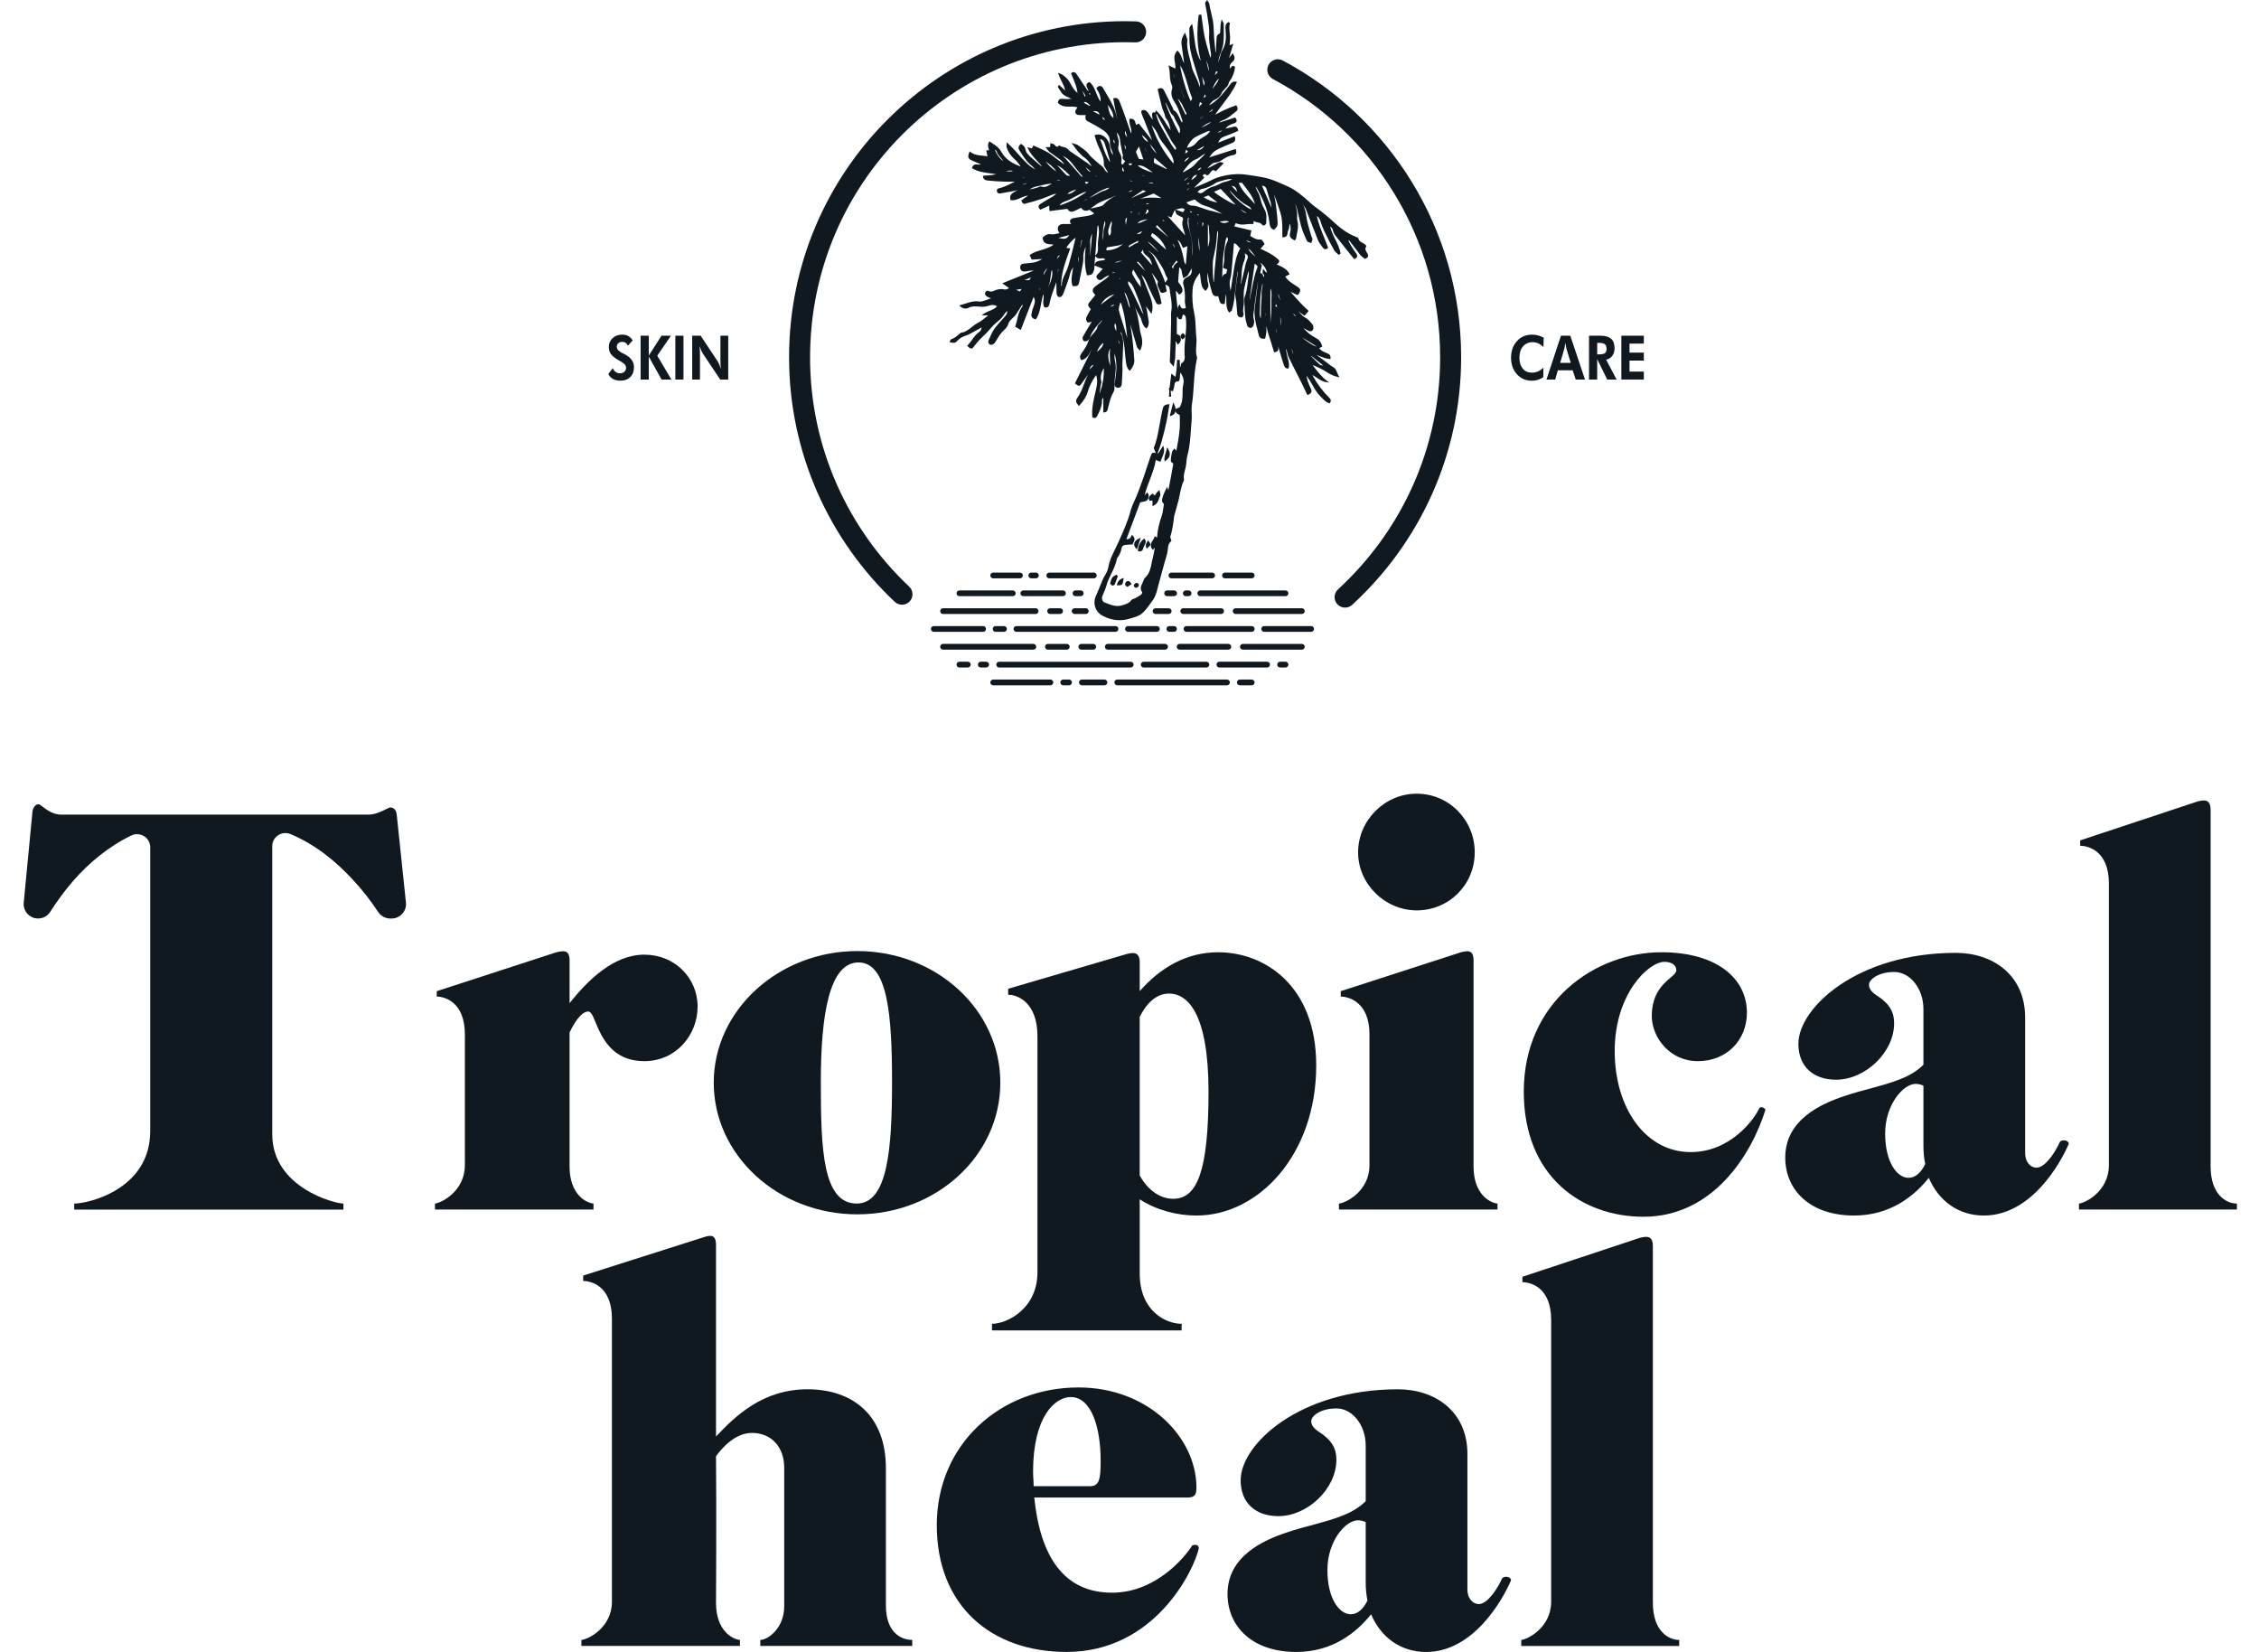 <svg width="93" height="68" viewBox="0 0 93 68" fill="none" xmlns="http://www.w3.org/2000/svg">
<path d="M25.043 15.395L25.229 15.152C25.253 15.218 25.291 15.27 25.343 15.309C25.395 15.347 25.454 15.366 25.52 15.366C25.598 15.366 25.66 15.345 25.706 15.302C25.752 15.259 25.775 15.201 25.775 15.129C25.775 15.043 25.7 14.958 25.547 14.874C25.498 14.846 25.459 14.825 25.43 14.807C25.293 14.725 25.198 14.645 25.144 14.566C25.091 14.487 25.065 14.394 25.065 14.286C25.065 14.137 25.116 14.015 25.219 13.919C25.321 13.823 25.454 13.775 25.618 13.775C25.713 13.775 25.795 13.794 25.864 13.832C25.933 13.871 25.994 13.93 26.047 14.011L25.849 14.23C25.825 14.177 25.794 14.138 25.755 14.112C25.716 14.086 25.669 14.073 25.614 14.073C25.547 14.073 25.494 14.092 25.453 14.13C25.412 14.168 25.392 14.218 25.392 14.279C25.392 14.374 25.473 14.461 25.634 14.54C25.667 14.555 25.691 14.568 25.709 14.577C25.842 14.646 25.94 14.725 26.004 14.813C26.069 14.901 26.1 15.002 26.1 15.114C26.1 15.283 26.049 15.419 25.949 15.519C25.849 15.62 25.714 15.67 25.544 15.67C25.424 15.67 25.321 15.646 25.235 15.599C25.15 15.552 25.085 15.482 25.043 15.393L25.043 15.395Z" fill="#101820"/>
<path d="M26.373 15.624V13.819H26.709V14.636L27.233 13.819H27.621L27.059 14.641L27.641 15.624H27.237L26.709 14.679V15.624H26.374H26.373Z" fill="#101820"/>
<path d="M27.803 15.624V13.819H28.138V15.624H27.803Z" fill="#101820"/>
<path d="M28.497 15.624V13.819H28.846L29.541 14.869C29.561 14.899 29.583 14.94 29.607 14.995C29.631 15.049 29.656 15.112 29.681 15.185C29.674 15.132 29.668 15.079 29.664 15.026C29.661 14.973 29.659 14.908 29.659 14.829V13.819H29.98V15.624H29.651L28.936 14.554C28.916 14.524 28.894 14.482 28.87 14.428C28.846 14.374 28.822 14.31 28.795 14.235C28.803 14.287 28.809 14.339 28.812 14.392C28.816 14.445 28.817 14.512 28.817 14.593V15.624H28.497H28.497Z" fill="#101820"/>
<path d="M63.54 14.288C63.472 14.218 63.402 14.167 63.331 14.134C63.26 14.102 63.183 14.085 63.101 14.085C62.934 14.085 62.8 14.142 62.702 14.257C62.602 14.372 62.552 14.527 62.552 14.721C62.552 14.916 62.598 15.062 62.691 15.173C62.783 15.285 62.909 15.34 63.069 15.34C63.16 15.34 63.244 15.322 63.322 15.288C63.4 15.253 63.472 15.201 63.539 15.131L63.536 15.527C63.465 15.575 63.39 15.612 63.312 15.636C63.234 15.659 63.151 15.672 63.065 15.672C62.814 15.672 62.609 15.582 62.448 15.404C62.287 15.225 62.208 14.998 62.208 14.722C62.208 14.447 62.288 14.221 62.449 14.043C62.61 13.864 62.817 13.775 63.071 13.775C63.156 13.775 63.238 13.785 63.317 13.806C63.397 13.826 63.475 13.858 63.553 13.9L63.541 14.288H63.54Z" fill="#101820"/>
<path d="M63.666 15.624L64.263 13.819H64.647L65.252 15.624H64.87L64.743 15.241H64.135L64.025 15.624H63.664H63.666ZM64.665 14.937L64.489 14.353C64.484 14.335 64.478 14.306 64.47 14.264C64.462 14.222 64.454 14.171 64.445 14.11C64.436 14.168 64.427 14.221 64.419 14.267C64.41 14.314 64.403 14.345 64.399 14.361L64.23 14.937H64.666H64.665Z" fill="#101820"/>
<path d="M66.554 15.624H66.167L65.754 14.78V15.624H65.418V13.819H65.899C66.089 13.819 66.233 13.861 66.327 13.946C66.422 14.031 66.47 14.159 66.47 14.331C66.47 14.455 66.438 14.561 66.373 14.649C66.308 14.738 66.223 14.789 66.121 14.803L66.554 15.625V15.624ZM65.754 14.587H65.804C65.94 14.587 66.03 14.57 66.074 14.536C66.118 14.502 66.139 14.443 66.139 14.358C66.139 14.273 66.115 14.206 66.069 14.168C66.022 14.131 65.934 14.113 65.804 14.113H65.754V14.587Z" fill="#101820"/>
<path d="M66.749 15.624V13.819H67.674V14.144H67.085V14.515H67.674V14.843H67.085V15.296H67.674V15.623H66.749V15.624Z" fill="#101820"/>
<path d="M16.06 33.237C15.986 33.237 15.568 33.533 15.173 33.533H2.539C2.071 33.533 1.8 33.213 1.627 33.114C1.455 33.065 1.332 33.286 1.332 33.459L0.977 37.157C0.943 37.506 1.218 37.808 1.569 37.808C1.774 37.808 1.96 37.703 2.071 37.53C2.336 37.114 2.647 36.684 3.006 36.268C3.647 35.53 4.456 34.854 5.396 34.395C5.759 34.218 6.184 34.472 6.184 34.876V46.563C6.184 48.952 3.647 49.543 3.055 49.543V49.79H14.139V49.543C13.769 49.543 11.208 48.879 11.208 46.686V34.831C11.208 34.443 11.605 34.185 11.964 34.335C12.991 34.767 13.835 35.461 14.533 36.219C14.934 36.648 15.277 37.097 15.565 37.535C15.677 37.704 15.862 37.809 16.065 37.809H16.121C16.474 37.809 16.749 37.504 16.712 37.152L16.33 33.509C16.306 33.313 16.182 33.238 16.059 33.238L16.06 33.237Z" fill="#101820"/>
<path d="M28.72 41.44C28.72 40.258 27.784 39.297 26.527 39.297C25.27 39.297 24.212 40.332 23.449 41.292V39.543C23.449 39.1 23.227 39.124 22.907 39.198L17.981 40.8V41.022C18.301 41.022 19.138 41.244 19.138 42.573V47.967C19.138 49.026 18.178 49.518 17.907 49.542V49.789H24.433V49.542C24.138 49.518 23.448 49.173 23.448 48.016V42.499C23.768 41.834 24.039 41.637 24.211 41.637C24.384 41.637 24.458 41.981 24.655 42.4C24.926 42.967 25.394 43.681 26.526 43.681C27.832 43.681 28.719 42.598 28.719 41.44H28.72Z" fill="#101820"/>
<path d="M35.295 49.986C38.546 49.986 41.182 47.572 41.182 44.567C41.182 41.562 38.547 39.149 35.295 39.149C32.044 39.149 29.384 41.588 29.384 44.567C29.384 47.547 32.019 49.986 35.295 49.986ZM35.344 39.617C36.551 39.617 36.724 41.808 36.724 44.542C36.724 47.276 36.551 49.542 35.27 49.542C33.866 49.542 33.792 47.301 33.792 44.542C33.792 41.783 34.137 39.617 35.343 39.617H35.344Z" fill="#101820"/>
<path d="M48.644 54.492C48.004 54.492 46.921 53.975 46.921 52.423V49.369C47.611 49.813 48.448 50.035 49.261 50.035C51.798 50.035 54.187 47.547 54.187 43.853C54.187 40.577 52.069 39.198 50.148 39.198C48.842 39.198 47.759 39.838 46.921 40.799V39.616C46.921 39.173 46.651 39.198 46.38 39.272L41.504 40.701V40.947C41.922 40.947 42.71 41.291 42.71 42.646V52.374C42.71 53.877 41.455 54.492 40.839 54.492V54.764H48.646V54.492H48.644ZM46.921 41.858C47.241 41.218 47.66 40.898 48.127 40.898C48.867 40.898 49.753 41.661 49.753 44.937C49.753 48.213 49.285 49.346 48.3 49.346C47.807 49.346 47.29 49.05 46.92 48.385V41.859L46.921 41.858Z" fill="#101820"/>
<path d="M61.65 49.542C61.354 49.518 60.664 49.173 60.664 48.016V39.543C60.664 39.1 60.442 39.124 60.147 39.198L55.196 40.8V41.022C55.516 41.022 56.379 41.244 56.379 42.573V47.967C56.379 49.026 55.418 49.518 55.123 49.542V49.789H61.65V49.542Z" fill="#101820"/>
<path d="M58.325 37.474C59.655 37.474 60.713 36.415 60.713 35.085C60.713 33.755 59.654 32.671 58.325 32.671C56.995 32.671 55.911 33.779 55.911 35.085C55.911 36.39 57.02 37.474 58.325 37.474Z" fill="#101820"/>
<path d="M72.436 45.602C72.215 46.094 71.229 47.424 69.603 47.424C67.756 47.424 66.475 45.626 66.475 43.262C66.475 40.897 67.879 39.592 68.52 39.592C68.84 39.592 69.012 39.74 69.012 39.937C69.012 40.257 68.002 40.454 68.002 41.833C68.002 42.671 68.717 43.681 69.899 43.681C71.081 43.681 71.918 42.818 71.918 41.686C71.918 40.282 70.687 39.198 68.397 39.198C65.663 39.198 62.732 41.243 62.732 44.937C62.732 48.434 65.121 50.085 67.658 50.085C70.54 50.085 72.116 47.499 72.683 45.676C72.608 45.577 72.51 45.553 72.436 45.602Z" fill="#101820"/>
<path d="M84.8 47.006C84.628 47.4 84.209 48.065 83.84 48.065C83.618 48.065 83.372 47.868 83.372 47.449V41.883C83.372 40.134 82.042 39.223 80.515 39.223C76.451 39.223 74.037 41.489 74.037 42.967C74.037 43.903 74.653 44.444 75.589 44.444C76.796 44.444 77.978 43.312 77.978 42.129C77.978 41.562 77.707 41.317 77.436 41.095C77.189 40.922 76.944 40.799 76.944 40.528C76.944 40.331 77.314 40.01 77.978 40.01C78.643 40.01 79.185 40.7 79.185 41.537V43.828C78.914 44.099 78.569 44.295 78.176 44.443C77.486 44.714 76.673 44.862 75.959 45.109C74.974 45.429 73.496 46.094 73.496 47.646C73.496 48.976 74.505 50.035 76.329 50.035C77.831 50.035 78.816 49.222 79.407 48.483C79.802 49.419 80.614 50.035 81.673 50.035C83.619 50.035 84.826 47.892 85.17 47.08C85.146 46.908 84.875 46.908 84.8 47.006ZM78.569 48.483C78.102 48.483 77.609 47.843 77.609 46.661C77.609 45.479 78.348 44.616 78.865 44.616C78.964 44.616 79.087 44.641 79.185 44.691V47.153C79.185 47.425 79.21 47.695 79.259 47.917C79.087 48.261 78.865 48.483 78.569 48.483Z" fill="#101820"/>
<path d="M91.007 48.016V33.337C91.007 32.893 90.76 32.918 90.466 32.992L85.638 34.593V34.815C85.958 34.815 86.82 35.012 86.82 36.367V47.967C86.82 49.026 85.86 49.518 85.589 49.543V49.789H92.091V49.543C91.648 49.543 91.008 49.173 91.008 48.016H91.007Z" fill="#101820"/>
<path d="M36.471 66.102V60.438C36.471 58.245 35.092 57.187 33.245 57.187C31.398 57.187 30.265 58.295 29.477 59.132V51.251C29.477 50.807 29.255 50.833 28.96 50.931L24.009 52.507V52.729C24.329 52.729 25.192 52.926 25.192 54.28V65.929C25.192 66.988 24.231 67.481 23.936 67.505V67.752H30.462V67.505C30.167 67.481 29.477 67.135 29.477 65.978C29.477 65.978 29.501 62.21 29.477 59.944C29.724 59.599 30.265 58.984 30.955 58.984C31.768 58.984 32.285 59.575 32.285 60.412V66.125C32.285 67.012 31.62 67.504 31.3 67.504V67.751H37.556V67.504C37.038 67.504 36.472 67.135 36.472 66.101L36.471 66.102Z" fill="#101820"/>
<path d="M49.081 63.615C48.81 64.059 47.604 65.56 45.781 65.56C43.786 65.56 42.826 64.058 42.579 61.644H48.885C49.229 61.644 49.255 61.472 49.255 61.225C49.255 59.181 47.284 57.112 44.403 57.112C41.176 57.112 38.566 59.452 38.566 62.777C38.566 66.102 40.807 67.999 43.91 67.999C47.555 67.999 49.157 64.625 49.353 63.738C49.353 63.59 49.23 63.566 49.082 63.614L49.081 63.615ZM42.53 60.586C42.53 58.295 43.441 57.507 44.081 57.507C44.943 57.507 45.312 58.788 45.312 60.118C45.312 60.882 45.263 61.177 44.869 61.177H42.554C42.554 60.955 42.53 60.783 42.53 60.586Z" fill="#101820"/>
<path d="M61.839 64.97C61.667 65.364 61.248 66.029 60.879 66.029C60.657 66.029 60.411 65.832 60.411 65.413V59.848C60.411 58.099 59.081 57.188 57.554 57.188C53.49 57.188 51.076 59.454 51.076 60.931C51.076 61.867 51.692 62.409 52.628 62.409C53.835 62.409 55.017 61.277 55.017 60.094C55.017 59.528 54.746 59.281 54.475 59.06C54.228 58.887 53.982 58.764 53.982 58.493C53.982 58.296 54.352 57.975 55.017 57.975C55.682 57.975 56.224 58.665 56.224 59.502V61.793C55.953 62.064 55.608 62.261 55.215 62.408C54.525 62.679 53.712 62.827 52.998 63.074C52.013 63.394 50.535 64.059 50.535 65.611C50.535 66.941 51.544 68 53.367 68C54.87 68 55.855 67.187 56.446 66.449C56.84 67.385 57.653 68 58.712 68C60.658 68 61.864 65.858 62.209 65.045C62.185 64.873 61.914 64.873 61.839 64.971V64.97ZM55.608 66.448C55.14 66.448 54.648 65.808 54.648 64.625C54.648 63.443 55.387 62.581 55.904 62.581C56.002 62.581 56.126 62.605 56.224 62.655V65.118C56.224 65.389 56.248 65.659 56.298 65.881C56.126 66.226 55.904 66.448 55.608 66.448Z" fill="#101820"/>
<path d="M68.046 65.979V51.3C68.046 50.856 67.799 50.882 67.505 50.955L62.677 52.556V52.779C62.997 52.779 63.859 52.975 63.859 54.33V65.93C63.859 66.989 62.899 67.481 62.628 67.506V67.753H69.13V67.506C68.687 67.506 68.047 67.136 68.047 65.979H68.046Z" fill="#101820"/>
<path d="M56.294 10.433C56.287 10.418 56.277 10.404 56.269 10.389C56.244 10.346 56.22 10.306 56.21 10.264C56.205 10.244 56.216 10.215 56.228 10.185C56.234 10.168 56.241 10.15 56.246 10.132L56.249 10.12L56.242 10.111C56.207 10.058 56.15 10.027 56.094 9.997C56.013 9.954 55.937 9.914 55.923 9.81C55.919 9.782 55.887 9.772 55.852 9.761C55.844 9.758 55.836 9.755 55.83 9.753C55.426 9.6 55.099 9.324 54.806 9.048C54.681 8.932 54.546 8.824 54.415 8.719L54.335 8.656C54.292 8.621 54.248 8.59 54.204 8.559C54.148 8.52 54.091 8.479 54.04 8.433C54.001 8.399 53.962 8.365 53.923 8.33C53.64 8.077 53.347 7.815 52.983 7.659C52.932 7.636 52.88 7.614 52.829 7.591C52.657 7.515 52.478 7.437 52.296 7.377C52.105 7.313 51.898 7.279 51.719 7.251C51.674 7.244 51.63 7.237 51.585 7.23C51.374 7.197 51.157 7.162 50.941 7.167C50.651 7.174 50.364 7.225 50.088 7.32C50.01 7.347 49.936 7.384 49.863 7.42C49.821 7.441 49.779 7.462 49.737 7.482C49.573 7.554 49.398 7.631 49.172 7.727C49.17 7.726 49.168 7.724 49.165 7.722L49.582 7.311L49.51 7.23C49.535 7.195 49.561 7.175 49.588 7.171C49.616 7.168 49.647 7.181 49.682 7.211L49.694 7.222L49.709 7.216C49.764 7.194 49.8 7.145 49.835 7.096C49.867 7.052 49.898 7.01 49.936 7.004C49.963 7.001 49.993 7.011 50.032 7.039L50.05 7.053L50.381 6.716L50.346 6.7C50.278 6.669 50.22 6.665 50.173 6.691C50.094 6.73 50.017 6.772 49.941 6.814C49.877 6.848 49.813 6.883 49.749 6.916C49.738 6.922 49.726 6.926 49.713 6.929C49.78 6.844 49.855 6.775 49.941 6.717C49.967 6.7 50.003 6.695 50.042 6.691C50.068 6.688 50.095 6.684 50.12 6.677C50.179 6.659 50.227 6.638 50.267 6.612C50.41 6.518 50.572 6.411 50.765 6.384C50.824 6.376 50.863 6.354 50.884 6.319C50.906 6.279 50.904 6.227 50.875 6.157L50.866 6.134L49.788 6.478C49.869 6.327 49.982 6.219 50.141 6.142C50.308 6.06 50.491 5.98 50.716 5.89C50.843 5.839 50.881 5.758 50.838 5.635L50.829 5.609L50.776 5.628C50.761 5.633 50.748 5.638 50.735 5.642L50.156 5.873C50.192 5.751 50.268 5.67 50.386 5.625C50.429 5.608 50.473 5.592 50.517 5.576C50.582 5.552 50.649 5.528 50.714 5.501C50.773 5.478 50.831 5.451 50.886 5.426C50.911 5.414 50.935 5.403 50.958 5.393L50.977 5.384L50.974 5.364C50.962 5.295 50.94 5.252 50.904 5.229C50.857 5.199 50.797 5.213 50.741 5.229C50.661 5.252 50.576 5.266 50.494 5.281C50.48 5.283 50.467 5.285 50.454 5.288C50.534 5.183 50.651 5.125 50.8 5.076C50.844 5.061 50.896 5.037 50.91 4.989C50.921 4.951 50.905 4.906 50.859 4.851L50.847 4.837L50.184 5.05C50.231 5.004 50.279 4.973 50.328 4.958C50.494 4.904 50.624 4.798 50.75 4.696C50.793 4.66 50.836 4.626 50.88 4.593C50.922 4.562 50.944 4.527 50.95 4.487C50.955 4.443 50.939 4.397 50.902 4.349L50.889 4.334L50.871 4.341C50.827 4.359 50.781 4.376 50.736 4.393C50.631 4.433 50.523 4.475 50.418 4.523C50.313 4.57 50.213 4.623 50.098 4.683C50.074 4.697 50.049 4.709 50.024 4.723C50.128 4.568 50.239 4.422 50.346 4.281C50.564 3.995 50.769 3.725 50.912 3.401L50.925 3.371L50.892 3.364C50.743 3.336 50.68 3.421 50.631 3.492C50.623 3.503 50.615 3.513 50.606 3.526C50.398 3.795 50.183 4.073 49.894 4.269C49.868 4.287 49.838 4.299 49.807 4.312C49.798 4.316 49.79 4.319 49.781 4.323L49.778 4.317C49.797 4.298 49.814 4.278 49.833 4.258C49.882 4.201 49.929 4.147 49.987 4.119C50.127 4.052 50.227 3.981 50.292 3.836C50.325 3.763 50.383 3.702 50.445 3.637C50.478 3.604 50.512 3.569 50.541 3.531C50.558 3.51 50.566 3.484 50.572 3.458C50.575 3.446 50.579 3.434 50.584 3.422L50.592 3.402C50.603 3.376 50.613 3.35 50.628 3.331C50.744 3.179 50.822 2.974 50.843 2.769L50.844 2.755L50.834 2.746C50.8 2.719 50.771 2.707 50.744 2.712C50.707 2.719 50.688 2.753 50.671 2.783C50.659 2.804 50.65 2.82 50.639 2.828C50.61 2.718 50.641 2.628 50.732 2.554C50.866 2.445 50.83 2.331 50.769 2.224L50.748 2.187L50.605 2.388L50.601 2.386L50.772 1.801L50.621 1.863C50.623 1.829 50.626 1.795 50.629 1.762C50.638 1.656 50.647 1.556 50.636 1.456L50.63 1.401C50.613 1.253 50.597 1.112 50.63 0.968C50.635 0.946 50.615 0.934 50.598 0.925C50.594 0.922 50.589 0.92 50.585 0.917L50.571 0.907L50.556 0.917C50.432 0.999 50.444 1.12 50.455 1.227L50.458 1.256C50.483 1.535 50.481 1.831 50.303 2.101C50.277 2.141 50.265 2.189 50.255 2.235C50.25 2.255 50.245 2.275 50.24 2.294L50.157 2.567H50.154C50.156 2.55 50.159 2.534 50.161 2.518C50.169 2.467 50.176 2.415 50.19 2.366C50.209 2.302 50.233 2.237 50.256 2.174C50.3 2.054 50.345 1.931 50.36 1.803C50.386 1.596 50.383 1.382 50.381 1.175C50.381 1.113 50.379 1.051 50.379 0.988C50.379 0.955 50.362 0.925 50.345 0.896C50.338 0.884 50.332 0.874 50.327 0.862L50.295 0.794L50.277 0.867C50.245 0.994 50.242 1.113 50.239 1.229C50.239 1.252 50.237 1.275 50.236 1.298C50.235 1.336 50.219 1.378 50.212 1.383C50.09 1.424 50.085 1.522 50.082 1.601C50.082 1.613 50.081 1.623 50.081 1.635C50.071 1.769 50.065 1.902 50.059 2.056C50.057 2.093 50.056 2.13 50.053 2.169C50.045 2.153 50.039 2.141 50.039 2.131C50.014 1.902 49.996 1.716 49.983 1.545C49.977 1.464 49.974 1.382 49.971 1.302C49.964 1.146 49.958 0.986 49.93 0.83C49.912 0.735 49.889 0.639 49.866 0.547C49.836 0.426 49.806 0.301 49.789 0.176C49.784 0.138 49.762 0.104 49.742 0.073C49.733 0.06 49.725 0.046 49.717 0.033L49.699 0L49.674 0.028C49.627 0.079 49.608 0.123 49.616 0.165C49.626 0.225 49.638 0.284 49.651 0.344C49.668 0.426 49.686 0.51 49.696 0.594C49.706 0.666 49.717 0.738 49.728 0.809C49.762 1.019 49.797 1.236 49.778 1.456C49.767 1.595 49.787 1.738 49.807 1.875C49.816 1.939 49.825 2.002 49.83 2.065C49.833 2.092 49.838 2.118 49.843 2.145C49.857 2.222 49.87 2.296 49.83 2.378C49.807 2.3 49.784 2.223 49.762 2.147C49.699 1.937 49.64 1.74 49.597 1.538C49.553 1.33 49.526 1.114 49.498 0.906C49.486 0.812 49.474 0.718 49.46 0.624L49.456 0.599L49.349 0.61L49.346 0.631C49.256 1.334 49.286 1.952 49.436 2.513C49.248 2.206 49.206 1.864 49.161 1.504C49.142 1.35 49.122 1.192 49.091 1.038L49.079 0.984L49.044 1.026C49.002 1.075 48.961 1.134 48.963 1.195C48.964 1.27 48.964 1.345 48.965 1.421C48.965 1.635 48.965 1.857 49.008 2.068C49.065 2.349 49.153 2.63 49.238 2.901C49.274 3.015 49.31 3.13 49.343 3.244L49.355 3.284C49.382 3.374 49.411 3.467 49.397 3.587C49.391 3.571 49.385 3.555 49.38 3.539C49.35 3.454 49.325 3.381 49.296 3.311C49.269 3.247 49.238 3.183 49.208 3.121C49.15 3.003 49.089 2.879 49.064 2.753C49.042 2.647 49.014 2.54 48.986 2.437C48.921 2.189 48.852 1.934 48.881 1.669C48.886 1.617 48.867 1.567 48.843 1.503C48.83 1.472 48.817 1.437 48.805 1.397L48.788 1.341L48.757 1.39C48.659 1.544 48.624 1.671 48.642 1.814C48.659 1.958 48.68 2.101 48.7 2.244C48.712 2.332 48.724 2.419 48.737 2.507C48.741 2.535 48.743 2.564 48.745 2.596C48.709 2.536 48.685 2.47 48.661 2.401C48.623 2.296 48.584 2.186 48.492 2.099L48.472 2.081L48.453 2.101C48.314 2.262 48.342 2.424 48.37 2.58C48.385 2.664 48.399 2.745 48.388 2.823L48.105 2.689L48.119 2.745C48.146 2.852 48.153 2.96 48.159 3.065C48.166 3.206 48.175 3.353 48.237 3.491C48.262 3.545 48.268 3.617 48.252 3.663C48.173 3.892 48.281 4.092 48.368 4.223C48.482 4.392 48.546 4.582 48.609 4.765C48.631 4.831 48.653 4.896 48.677 4.961C48.683 4.978 48.677 5.004 48.669 5.035C48.669 5.04 48.667 5.043 48.666 5.048C48.66 5.043 48.656 5.04 48.654 5.037C48.619 4.984 48.591 4.922 48.565 4.863C48.508 4.737 48.449 4.606 48.309 4.53C48.306 4.526 48.303 4.512 48.302 4.503C48.299 4.489 48.296 4.474 48.29 4.46C48.174 4.225 48.058 3.99 47.94 3.756C47.914 3.705 47.885 3.653 47.829 3.634C47.786 3.621 47.737 3.628 47.678 3.659L47.659 3.669L47.664 3.689C47.68 3.757 47.695 3.824 47.711 3.892C47.751 4.059 47.79 4.231 47.834 4.4C47.851 4.466 47.877 4.53 47.902 4.592C47.915 4.624 47.928 4.656 47.94 4.688C47.947 4.708 47.952 4.729 47.957 4.751C47.969 4.797 47.98 4.844 48.01 4.88C48.117 5.007 48.149 5.157 48.184 5.318C48.187 5.333 48.191 5.349 48.194 5.364C48.12 5.269 48.056 5.164 47.993 5.063C47.887 4.891 47.777 4.713 47.618 4.57L47.589 4.544L47.551 4.64C47.518 4.621 47.49 4.618 47.468 4.63C47.44 4.644 47.427 4.677 47.428 4.726C47.43 4.783 47.441 4.839 47.453 4.893C47.454 4.901 47.456 4.909 47.457 4.916C47.436 4.903 47.424 4.889 47.412 4.87C47.394 4.843 47.376 4.814 47.358 4.786C47.318 4.722 47.276 4.656 47.226 4.597C47.189 4.553 47.105 4.515 47.052 4.529C47.022 4.537 47.002 4.553 46.991 4.575C46.97 4.618 46.995 4.674 47.01 4.71C47.049 4.8 47.09 4.899 47.133 5.011C47.21 5.207 47.286 5.404 47.361 5.6L47.43 5.777L46.884 5.087L46.772 5.142C46.765 5.123 46.76 5.102 46.753 5.081C46.73 4.994 46.703 4.888 46.544 4.888C46.538 4.888 46.532 4.888 46.525 4.888H46.505L46.5 4.909C46.478 5.007 46.508 5.102 46.536 5.193C46.567 5.293 46.596 5.388 46.567 5.493C46.565 5.489 46.563 5.485 46.562 5.481L46.447 5.154C46.377 4.954 46.307 4.754 46.236 4.555C46.187 4.419 46.133 4.283 46.086 4.167C46.028 4.023 45.928 4.02 45.854 4.043L45.832 4.05L45.836 4.073C45.844 4.119 45.851 4.164 45.859 4.208C45.876 4.309 45.893 4.405 45.913 4.501C45.932 4.595 45.956 4.689 45.978 4.78C45.986 4.811 45.994 4.841 46.001 4.873L45.996 4.874L45.978 4.807C45.959 4.739 45.94 4.67 45.919 4.603C45.838 4.343 45.697 4.109 45.562 3.883C45.509 3.796 45.456 3.706 45.405 3.616C45.38 3.57 45.338 3.542 45.292 3.539C45.238 3.538 45.185 3.566 45.146 3.621L45.135 3.637L45.146 3.652C45.268 3.833 45.324 4.013 45.31 4.179C45.226 4.073 45.176 3.947 45.128 3.824C45.066 3.666 45.001 3.502 44.863 3.386L44.85 3.376L44.836 3.382C44.708 3.434 44.719 3.517 44.749 3.598C44.755 3.614 44.765 3.631 44.774 3.649C44.799 3.694 44.814 3.724 44.795 3.755L44.764 3.709C44.687 3.595 44.61 3.483 44.533 3.369C44.507 3.33 44.482 3.291 44.457 3.251C44.412 3.182 44.365 3.109 44.314 3.04C44.283 2.997 44.249 2.974 44.21 2.969C44.175 2.966 44.142 2.977 44.109 3.006L44.095 3.018L44.102 3.036C44.127 3.106 44.157 3.176 44.185 3.244C44.261 3.426 44.34 3.614 44.358 3.828C44.239 3.724 44.151 3.602 44.066 3.431C43.976 3.251 43.785 3.076 43.609 3.016L43.559 3L43.575 3.05C43.607 3.151 43.655 3.247 43.702 3.339C43.763 3.461 43.827 3.585 43.851 3.725L43.594 3.489L43.578 3.522C43.575 3.529 43.571 3.536 43.568 3.542C43.558 3.559 43.548 3.577 43.559 3.595C43.575 3.621 43.592 3.645 43.608 3.67C43.633 3.705 43.656 3.738 43.675 3.773C43.749 3.91 43.876 3.964 43.999 4.015C44.036 4.031 44.075 4.047 44.112 4.066C44.001 4.077 43.885 4.084 43.771 4.07C43.672 4.059 43.574 4.06 43.553 4.22L43.552 4.233L43.561 4.242C43.706 4.393 43.887 4.391 44.062 4.389C44.168 4.388 44.269 4.387 44.356 4.421C44.347 4.435 44.338 4.449 44.329 4.463C44.294 4.516 44.261 4.566 44.269 4.616C44.29 4.745 44.418 4.74 44.512 4.738C44.56 4.736 44.608 4.737 44.659 4.737H44.698C44.677 4.838 44.667 4.932 44.777 4.991C44.818 5.014 44.859 5.036 44.9 5.057C45.035 5.13 45.174 5.205 45.306 5.287C45.513 5.417 45.698 5.556 45.691 5.823C45.687 5.957 45.717 6.084 45.789 6.236C45.808 6.275 45.813 6.322 45.821 6.382C45.821 6.384 45.821 6.387 45.822 6.389C45.746 6.284 45.72 6.207 45.702 6.076C45.679 5.909 45.626 5.785 45.534 5.685C45.408 5.55 45.239 5.503 45.083 5.559L45.058 5.568L45.066 5.592C45.079 5.628 45.09 5.664 45.102 5.7C45.127 5.779 45.152 5.859 45.183 5.936C45.211 6.009 45.245 6.082 45.277 6.151C45.373 6.357 45.463 6.553 45.443 6.785C45.442 6.805 45.451 6.825 45.462 6.844C45.505 6.917 45.55 6.991 45.593 7.064L45.618 7.105L45.609 7.112C45.597 7.102 45.585 7.093 45.572 7.083C45.534 7.055 45.498 7.028 45.485 6.997C45.449 6.903 45.38 6.849 45.312 6.797C45.288 6.779 45.263 6.759 45.241 6.739C45.198 6.699 45.153 6.661 45.108 6.624C45.011 6.543 44.91 6.459 44.835 6.359C44.732 6.22 44.597 6.128 44.467 6.039C44.433 6.016 44.399 5.993 44.366 5.969C44.34 5.951 44.31 5.942 44.269 5.93C44.246 5.924 44.221 5.916 44.19 5.906L44.113 5.88L44.16 5.947C44.312 6.161 44.453 6.351 44.651 6.491C44.769 6.574 44.863 6.691 44.945 6.852C44.93 6.84 44.915 6.827 44.9 6.815C44.873 6.792 44.846 6.768 44.817 6.747C44.688 6.656 44.556 6.567 44.428 6.481C44.341 6.423 44.255 6.364 44.169 6.305L44.131 6.279C44.075 6.242 44.017 6.204 43.977 6.155C43.917 6.083 43.84 6.065 43.765 6.047C43.712 6.035 43.663 6.024 43.623 5.994L43.604 5.981L43.588 5.998C43.562 6.026 43.54 6.04 43.521 6.041H43.52C43.493 6.041 43.467 6.014 43.438 5.986C43.425 5.973 43.412 5.959 43.397 5.948C43.376 5.93 43.349 5.923 43.321 5.915C43.307 5.911 43.294 5.907 43.278 5.902L43.245 5.89L43.232 6.057H43.039L43.076 6.101C43.097 6.125 43.114 6.147 43.128 6.166C43.157 6.203 43.18 6.232 43.209 6.255C43.34 6.354 43.476 6.45 43.608 6.543L43.619 6.55C43.703 6.609 43.763 6.677 43.815 6.772L43.476 6.521C43.441 6.494 43.406 6.466 43.37 6.439C43.292 6.377 43.212 6.313 43.124 6.264C43.001 6.195 42.874 6.138 42.74 6.077C42.683 6.051 42.624 6.025 42.566 5.998L42.542 5.986L42.483 6.113L42.296 6.056L42.32 6.109C42.412 6.32 42.553 6.47 42.703 6.629C42.766 6.696 42.831 6.766 42.893 6.841C42.868 6.834 42.851 6.829 42.842 6.821C42.729 6.727 42.618 6.629 42.51 6.534L42.464 6.492C42.354 6.396 42.241 6.296 42.219 6.158C42.202 6.047 42.143 6.002 42.085 5.958C42.075 5.95 42.064 5.942 42.053 5.934L42.036 5.92L42.019 5.934C41.9 6.03 41.925 6.126 41.968 6.19C41.993 6.227 42.018 6.265 42.042 6.303C42.16 6.485 42.281 6.671 42.462 6.811C42.504 6.843 42.538 6.885 42.574 6.929C42.585 6.943 42.597 6.957 42.608 6.971L42.606 6.973C42.339 6.818 42.137 6.59 41.924 6.35C41.787 6.197 41.647 6.038 41.485 5.895L41.441 5.856V5.915C41.441 5.945 41.44 5.968 41.438 5.987C41.437 6.022 41.435 6.045 41.443 6.068C41.499 6.244 41.599 6.396 41.746 6.532C41.855 6.633 41.945 6.73 42.019 6.859L41.974 6.839C41.901 6.807 41.84 6.78 41.778 6.752C41.532 6.638 41.339 6.461 41.217 6.24C41.129 6.079 40.999 5.994 40.86 5.904C40.826 5.881 40.79 5.858 40.756 5.834L40.734 5.818L40.718 5.841C40.653 5.941 40.677 6.032 40.699 6.112C40.706 6.138 40.713 6.163 40.717 6.187H40.603L40.652 6.433C40.59 6.423 40.528 6.416 40.467 6.411C40.28 6.393 40.104 6.377 39.95 6.253L39.922 6.23L39.908 6.263C39.825 6.464 39.849 6.532 40.028 6.613C40.117 6.652 40.205 6.69 40.296 6.728C40.324 6.74 40.352 6.751 40.379 6.763C40.342 6.779 40.298 6.776 40.252 6.771C40.168 6.765 40.063 6.756 40.02 6.901L40.015 6.921L40.032 6.932C40.257 7.067 40.505 7.099 40.746 7.131C40.833 7.142 40.922 7.154 41.01 7.171C40.946 7.188 40.876 7.2 40.798 7.209C40.73 7.217 40.663 7.221 40.591 7.226C40.558 7.228 40.525 7.23 40.492 7.233L40.464 7.235L40.467 7.263C40.485 7.409 40.597 7.423 40.658 7.43C40.878 7.457 41.103 7.467 41.314 7.475C41.434 7.48 41.557 7.479 41.687 7.478C41.715 7.478 41.745 7.478 41.774 7.478C41.763 7.484 41.751 7.489 41.741 7.495C41.663 7.536 41.596 7.572 41.528 7.603L41.517 7.608C41.411 7.656 41.301 7.705 41.189 7.734C41.179 7.737 41.168 7.74 41.157 7.741C41.102 7.753 41.026 7.768 41.04 7.868C41.045 7.904 41.058 7.93 41.081 7.946C41.119 7.973 41.172 7.964 41.215 7.956L41.229 7.954C41.39 7.927 41.551 7.897 41.712 7.867L41.812 7.848C41.825 7.846 41.838 7.842 41.851 7.838C41.866 7.833 41.88 7.829 41.894 7.828H41.896C41.608 7.969 41.566 8.034 41.597 8.217L41.6 8.235L41.619 8.238C41.761 8.261 41.88 8.208 42.006 8.151C42.105 8.106 42.207 8.061 42.324 8.051L42.045 8.25L42.052 8.269C42.075 8.332 42.098 8.366 42.133 8.381C42.163 8.395 42.197 8.393 42.242 8.376C42.287 8.358 42.336 8.346 42.388 8.335C42.422 8.327 42.457 8.319 42.49 8.309C42.636 8.264 42.792 8.217 42.948 8.163C43.011 8.142 43.071 8.116 43.134 8.09C43.245 8.043 43.359 7.995 43.491 7.969C43.392 8.063 43.29 8.12 43.19 8.177L43.161 8.193C43.056 8.252 42.946 8.32 42.825 8.401C42.784 8.428 42.761 8.46 42.758 8.495C42.754 8.535 42.772 8.575 42.816 8.619L42.829 8.632L43.193 8.464L43.205 8.69L43.937 8.597C44.076 8.769 44.103 8.759 44.504 8.554C44.604 8.683 44.706 8.707 44.846 8.635L45.049 8.785C45.038 8.791 45.027 8.797 45.017 8.803C44.978 8.826 44.944 8.846 44.909 8.855C44.824 8.878 44.734 8.892 44.648 8.906L44.59 8.915C44.546 8.922 44.501 8.928 44.458 8.934C44.38 8.945 44.299 8.957 44.221 8.973C44.153 8.987 44.038 9.012 44.051 9.13C44.055 9.164 44.069 9.191 44.092 9.209C44.095 9.212 44.099 9.215 44.102 9.217C43.977 9.224 43.86 9.223 43.763 9.221C43.69 9.222 43.624 9.248 43.585 9.299C43.548 9.349 43.539 9.414 43.559 9.483C43.568 9.512 43.583 9.538 43.602 9.571C43.606 9.579 43.611 9.588 43.617 9.597C43.585 9.604 43.555 9.61 43.524 9.618C43.439 9.638 43.358 9.657 43.287 9.644C43.131 9.616 43.034 9.673 42.931 9.774L42.922 9.784L42.923 9.797C42.948 10.035 43.116 10.047 43.263 10.058C43.301 10.062 43.34 10.065 43.376 10.071C43.224 10.186 43.047 10.238 42.876 10.29C42.716 10.337 42.551 10.386 42.408 10.485L42.389 10.497L42.472 10.686L42.892 10.662L42.893 10.671C42.735 10.768 42.573 10.819 42.399 10.826C42.323 10.83 42.244 10.838 42.14 10.852C42.044 10.865 41.993 10.922 41.999 11.009C42.006 11.111 42.068 11.176 42.163 11.177C42.212 11.177 42.267 11.169 42.318 11.159C42.346 11.153 42.374 11.148 42.402 11.145C42.441 11.14 42.479 11.138 42.518 11.136C42.528 11.136 42.538 11.135 42.548 11.134V11.142L41.26 11.663L41.538 11.853C41.48 11.909 41.41 11.928 41.329 11.91C41.183 11.876 41.052 11.918 40.955 11.957L40.937 11.964C40.858 11.996 40.791 12.023 40.705 11.983C40.658 11.961 40.624 11.971 40.604 11.984C40.571 12.007 40.55 12.052 40.551 12.107V12.115L40.554 12.121C40.62 12.224 40.714 12.258 40.808 12.273C40.808 12.273 40.808 12.273 40.807 12.273C40.73 12.304 40.657 12.333 40.581 12.357C40.565 12.362 40.549 12.367 40.532 12.373C40.46 12.397 40.386 12.422 40.322 12.412C40.11 12.376 39.924 12.437 39.728 12.501C39.666 12.521 39.603 12.543 39.537 12.56L39.492 12.572L39.525 12.605C39.629 12.704 39.761 12.728 39.877 12.668C40.015 12.598 40.15 12.608 40.293 12.62C40.34 12.624 40.388 12.628 40.437 12.628C40.525 12.63 40.627 12.611 40.739 12.574C40.845 12.539 40.938 12.547 41.048 12.605C40.973 12.699 40.867 12.742 40.755 12.788C40.663 12.825 40.568 12.864 40.481 12.932L40.421 12.98H40.686C40.65 13.009 40.614 13.037 40.579 13.065C40.469 13.154 40.365 13.237 40.251 13.295C40.159 13.341 40.077 13.406 39.998 13.469C39.866 13.575 39.741 13.674 39.569 13.694C39.551 13.697 39.538 13.71 39.527 13.72L39.508 13.737C39.398 13.833 39.295 13.923 39.158 13.967C39.132 13.975 39.123 14.002 39.115 14.028C39.112 14.037 39.109 14.047 39.105 14.054L39.09 14.085L39.123 14.092C39.27 14.124 39.325 14.126 39.41 14.032C39.508 13.922 39.633 13.849 39.802 13.8C39.852 13.786 39.898 13.761 39.947 13.734C40.075 13.665 40.202 13.594 40.33 13.524L40.414 13.477C40.398 13.553 40.375 13.621 40.332 13.65C40.195 13.741 40.103 13.869 40.014 13.992C39.959 14.067 39.904 14.145 39.838 14.214L39.819 14.234L39.839 14.253C39.849 14.263 39.858 14.271 39.866 14.279C39.884 14.297 39.899 14.312 39.918 14.322C39.938 14.332 39.959 14.337 39.98 14.341C39.988 14.343 39.996 14.345 40.005 14.347L40.021 14.351L40.032 14.338C40.063 14.301 40.093 14.263 40.123 14.227C40.188 14.145 40.25 14.069 40.317 13.996C40.37 13.939 40.427 13.884 40.483 13.831C40.53 13.787 40.579 13.74 40.625 13.693C40.672 13.644 40.717 13.592 40.761 13.542C40.816 13.479 40.873 13.415 40.933 13.356C40.975 13.315 41.022 13.275 41.068 13.238C41.133 13.184 41.202 13.128 41.257 13.062C41.281 13.033 41.303 13.001 41.323 12.969C41.368 12.902 41.41 12.838 41.482 12.804C41.467 12.869 41.444 12.936 41.403 12.988C41.342 13.063 41.274 13.138 41.21 13.21C41.118 13.312 41.022 13.418 40.94 13.531C40.862 13.638 40.807 13.763 40.754 13.883C40.737 13.922 40.72 13.96 40.702 13.997C40.682 14.04 40.68 14.086 40.699 14.124C40.715 14.159 40.747 14.184 40.786 14.193C40.839 14.205 40.923 14.158 40.953 14.112C40.984 14.065 41.014 14.018 41.043 13.97C41.125 13.837 41.209 13.699 41.331 13.591C41.4 13.53 41.487 13.436 41.511 13.335C41.531 13.251 41.581 13.2 41.635 13.148C41.65 13.133 41.664 13.118 41.678 13.104C41.694 13.087 41.711 13.071 41.728 13.055C41.759 13.026 41.791 12.995 41.816 12.959C41.89 12.851 41.961 12.739 42.036 12.62C42.055 12.591 42.074 12.561 42.093 12.53C42.095 12.543 42.096 12.554 42.096 12.563C42.095 12.582 42.094 12.616 42.082 12.631C41.961 12.786 41.918 12.969 41.877 13.147C41.855 13.239 41.833 13.335 41.8 13.426L41.793 13.447L42.023 13.583L42.552 12.221C42.634 12.36 42.602 12.477 42.559 12.593C42.509 12.725 42.478 12.832 42.463 12.93C42.445 13.041 42.507 13.12 42.627 13.142L42.645 13.145L42.655 13.13C42.78 12.941 42.82 12.729 42.861 12.504C42.886 12.373 42.911 12.239 42.954 12.108C42.973 12.186 42.964 12.262 42.956 12.337C42.945 12.439 42.934 12.544 42.993 12.64L42.999 12.65L43.01 12.652C43.109 12.673 43.172 12.636 43.196 12.541C43.206 12.501 43.216 12.459 43.225 12.418C43.245 12.333 43.266 12.245 43.293 12.162C43.336 12.03 43.384 11.898 43.431 11.77C43.449 11.72 43.468 11.671 43.485 11.621H43.488L43.49 11.715C43.491 11.801 43.493 11.889 43.495 11.975C43.495 11.985 43.495 11.996 43.495 12.006C43.495 12.047 43.495 12.089 43.51 12.129C43.529 12.187 43.565 12.223 43.607 12.23C43.648 12.237 43.692 12.214 43.729 12.167C43.754 12.134 43.774 12.098 43.785 12.064C43.811 11.991 43.838 11.918 43.866 11.846C43.937 11.656 44.01 11.46 44.056 11.259C44.076 11.169 44.119 11.098 44.164 11.023C44.17 11.013 44.175 11.004 44.18 10.995C44.173 11.063 44.162 11.13 44.151 11.197C44.121 11.379 44.089 11.569 44.151 11.76L44.157 11.778H44.175C44.353 11.784 44.397 11.769 44.432 11.604C44.48 11.377 44.521 11.166 44.558 10.96L44.568 10.907C44.586 10.809 44.605 10.707 44.599 10.607C44.589 10.445 44.638 10.303 44.694 10.156C44.661 10.53 44.632 10.917 44.745 11.312L44.752 11.336L44.776 11.33C44.788 11.328 44.803 11.327 44.819 11.326C44.865 11.322 44.916 11.317 44.949 11.286C45 11.236 45.039 11.152 45.047 11.076C45.051 11.026 45.056 10.975 45.061 10.925L45.397 11.065C45.378 11.085 45.361 11.105 45.345 11.124C45.292 11.187 45.246 11.241 45.193 11.288C45.158 11.32 45.14 11.353 45.138 11.387C45.138 11.418 45.151 11.448 45.178 11.477C45.222 11.522 45.284 11.564 45.379 11.49C45.465 11.422 45.558 11.357 45.668 11.329C45.641 11.368 45.615 11.405 45.582 11.431C45.496 11.499 45.404 11.563 45.316 11.625C45.252 11.67 45.188 11.715 45.125 11.761C45.031 11.832 44.989 11.888 44.986 11.949C44.983 12.007 45.015 12.066 45.094 12.141L45.047 12.2C44.998 12.259 44.951 12.318 44.905 12.377C44.896 12.389 44.884 12.402 44.873 12.415C44.835 12.458 44.796 12.503 44.798 12.552C44.801 12.6 44.834 12.642 44.871 12.687C44.883 12.7 44.894 12.715 44.905 12.73C44.889 12.757 44.873 12.785 44.858 12.812C44.809 12.896 44.759 12.983 44.719 13.075C44.696 13.129 44.726 13.214 44.757 13.254C44.788 13.296 44.901 13.258 44.922 13.249C44.933 13.243 44.943 13.237 44.953 13.229C44.936 13.265 44.916 13.298 44.894 13.331L44.852 13.399C44.758 13.553 44.661 13.713 44.575 13.875C44.553 13.917 44.579 14.013 44.621 14.037C44.662 14.061 44.749 14.049 44.785 14.014C44.84 13.963 44.874 13.891 44.893 13.839C44.977 13.614 45.136 13.436 45.291 13.264L45.354 13.194C45.361 13.186 45.372 13.18 45.384 13.174C45.357 13.223 45.323 13.263 45.287 13.305L45.279 13.315C45.269 13.326 45.259 13.336 45.249 13.347C45.22 13.377 45.188 13.408 45.182 13.448C45.167 13.547 45.108 13.614 45.045 13.685C45.033 13.699 45.02 13.713 45.008 13.728C44.996 13.742 44.984 13.756 44.971 13.771C44.913 13.837 44.854 13.905 44.829 13.985C44.766 14.195 44.65 14.37 44.535 14.528C44.494 14.584 44.419 14.688 44.506 14.811L44.517 14.826L44.534 14.822C44.732 14.77 44.815 14.619 44.896 14.473C44.917 14.435 44.938 14.397 44.961 14.361L44.253 15.78L44.27 15.794C44.343 15.853 44.384 15.885 44.426 15.878C44.462 15.874 44.487 15.843 44.519 15.801C44.559 15.747 44.599 15.691 44.638 15.636C44.684 15.572 44.728 15.508 44.775 15.447C44.777 15.446 44.78 15.445 44.785 15.443C44.715 15.57 44.664 15.707 44.615 15.839C44.543 16.029 44.47 16.226 44.342 16.391C44.313 16.429 44.298 16.49 44.306 16.537C44.312 16.571 44.333 16.6 44.357 16.633C44.369 16.649 44.381 16.666 44.394 16.686L44.413 16.716L44.437 16.69C44.625 16.481 44.728 16.312 44.782 16.125C44.849 15.894 44.959 15.675 45.127 15.437C45.196 15.669 45.171 15.825 45.096 16.146L45.089 16.173C45.014 16.494 44.937 16.826 44.969 17.163L44.971 17.179L44.986 17.186C45.053 17.212 45.118 17.228 45.168 17.129C45.276 16.918 45.364 16.725 45.368 16.498C45.369 16.438 45.378 16.402 45.423 16.382V16.979L45.452 16.977C45.581 16.966 45.599 16.878 45.612 16.814C45.615 16.803 45.617 16.792 45.619 16.782C45.631 16.74 45.642 16.698 45.652 16.656C45.697 16.48 45.743 16.296 45.842 16.137C45.87 16.092 45.877 16.034 45.88 15.982C45.884 15.936 45.883 15.888 45.883 15.842C45.883 15.812 45.883 15.782 45.883 15.751C45.887 15.657 45.898 15.562 45.909 15.469C45.932 15.27 45.957 15.063 45.901 14.851C45.876 14.757 45.882 14.65 45.888 14.547C45.946 14.77 45.97 14.997 45.958 15.224C45.952 15.348 45.933 15.473 45.916 15.595C45.907 15.656 45.899 15.718 45.891 15.78C45.878 15.886 45.916 15.947 46.002 15.96C46.049 15.966 46.09 15.957 46.122 15.932C46.156 15.905 46.178 15.861 46.181 15.809C46.197 15.636 46.203 15.458 46.209 15.286L46.212 15.202C46.214 15.168 46.211 15.135 46.209 15.103C46.207 15.07 46.205 15.038 46.206 15.007C46.21 14.903 46.215 14.799 46.22 14.695C46.228 14.527 46.236 14.353 46.24 14.181C46.244 13.986 46.211 13.835 46.136 13.704C46.131 13.697 46.132 13.682 46.133 13.667C46.157 13.687 46.169 13.709 46.178 13.734C46.265 13.994 46.29 14.269 46.315 14.537C46.328 14.681 46.342 14.831 46.365 14.976C46.384 15.093 46.42 15.171 46.488 15.247L46.508 15.269L46.528 15.246C46.648 15.103 46.708 14.951 46.698 14.819C46.681 14.568 46.658 14.271 46.622 13.969C46.602 13.799 46.575 13.626 46.55 13.459C46.544 13.417 46.537 13.375 46.531 13.333L46.532 13.339C46.622 13.649 46.714 13.97 46.807 14.284C46.816 14.315 46.84 14.338 46.867 14.365C46.879 14.377 46.892 14.39 46.905 14.406L46.931 14.437L46.949 14.4C47.056 14.181 47.029 13.992 46.985 13.818C46.979 13.799 46.974 13.779 46.968 13.76C46.957 13.724 46.947 13.691 46.942 13.656C46.933 13.6 46.925 13.545 46.916 13.489C46.874 13.205 46.83 12.911 46.72 12.634C46.732 12.659 46.744 12.683 46.757 12.706C46.816 12.824 46.868 12.925 46.93 13.025C46.961 13.076 46.979 13.136 46.998 13.199C47.032 13.308 47.067 13.422 47.178 13.508L47.199 13.524L47.215 13.504C47.325 13.364 47.297 13.226 47.271 13.104C47.263 13.066 47.255 13.029 47.252 12.993C47.241 12.881 47.216 12.77 47.189 12.652C47.185 12.637 47.182 12.621 47.178 12.605L47.406 12.919L47.42 12.864C47.496 12.563 47.401 12.328 47.31 12.101C47.292 12.058 47.275 12.015 47.259 11.972C47.191 11.791 47.116 11.61 47.042 11.434C47.025 11.393 47.008 11.352 46.99 11.31C47.089 11.408 47.155 11.506 47.2 11.618C47.285 11.831 47.388 12.04 47.486 12.242C47.52 12.311 47.554 12.38 47.587 12.448C47.606 12.488 47.632 12.514 47.665 12.525C47.703 12.538 47.747 12.531 47.801 12.504L47.819 12.494L47.816 12.475C47.744 12.047 47.594 11.649 47.414 11.222C47.501 11.332 47.577 11.445 47.649 11.555C47.665 11.578 47.672 11.603 47.671 11.609C47.625 11.703 47.663 11.78 47.697 11.848C47.709 11.873 47.721 11.896 47.728 11.918C47.75 11.984 47.772 12.029 47.812 12.047C47.858 12.067 47.916 12.049 48.013 12.005L48.032 11.997L48.028 11.976C48.018 11.928 48.01 11.88 48.002 11.832C47.995 11.793 47.989 11.754 47.981 11.715C48.072 11.752 48.141 11.792 48.15 11.886C48.159 11.981 48.175 12.077 48.19 12.169C48.224 12.37 48.257 12.577 48.223 12.788C48.205 12.893 48.208 13.003 48.212 13.109C48.213 13.162 48.215 13.215 48.213 13.267C48.208 13.495 48.204 13.732 48.196 13.964C48.19 14.155 48.182 14.347 48.174 14.538L48.162 14.834C48.162 14.839 48.161 14.845 48.16 14.851C48.158 14.871 48.156 14.895 48.168 14.914C48.184 14.94 48.204 14.963 48.234 14.996C48.248 15.011 48.264 15.03 48.282 15.052L48.319 15.096L48.329 15.039C48.336 14.991 48.345 14.949 48.352 14.91C48.366 14.833 48.378 14.773 48.382 14.71C48.389 14.568 48.393 14.425 48.397 14.286C48.399 14.204 48.401 14.122 48.404 14.04C48.405 14.04 48.407 14.039 48.407 14.038L48.484 14.184L48.509 14.165C48.613 14.083 48.639 13.977 48.59 13.848C48.574 13.808 48.529 13.787 48.486 13.766C48.473 13.76 48.46 13.754 48.447 13.747V13.616C48.447 13.433 48.447 13.244 48.45 13.056C48.452 13.051 48.465 13.04 48.475 13.033C48.476 13.036 48.477 13.038 48.478 13.041C48.496 13.092 48.522 13.168 48.63 13.138L48.645 13.135L48.7 12.94C48.813 12.985 48.816 13.024 48.828 13.188C48.846 13.425 48.822 13.664 48.799 13.896C48.775 14.135 48.751 14.383 48.771 14.629C48.781 14.75 48.773 14.871 48.65 14.95C48.62 14.969 48.615 15.008 48.609 15.045C48.606 15.065 48.603 15.085 48.597 15.1C48.593 15.109 48.586 15.118 48.581 15.127L48.566 14.814H48.46L48.458 14.838C48.456 14.874 48.455 14.909 48.453 14.944C48.45 15.023 48.447 15.104 48.439 15.184C48.431 15.267 48.418 15.349 48.405 15.437C48.401 15.462 48.398 15.488 48.394 15.514L48.223 15.379L48.148 15.975L48.132 15.953L48.136 16.007L48.097 15.996L48.139 16.052L48.127 16.329H48.216L48.195 16.08L48.287 16.106L48.294 16.08C48.298 16.066 48.301 16.054 48.303 16.042C48.308 16.021 48.312 16.006 48.319 15.992C48.336 15.955 48.342 15.912 48.347 15.87C48.359 15.773 48.368 15.701 48.499 15.701C48.501 15.701 48.502 15.701 48.504 15.701C48.553 15.701 48.571 15.587 48.571 15.585C48.578 15.51 48.582 15.433 48.585 15.36C48.585 15.351 48.586 15.343 48.586 15.335C48.72 15.489 48.76 15.665 48.705 15.872C48.684 15.951 48.685 16.035 48.686 16.117V16.142C48.689 16.386 48.67 16.586 48.566 16.767L48.406 16.828L48.403 16.841C48.399 16.857 48.396 16.872 48.395 16.885C48.4 16.81 48.381 16.724 48.333 16.627L48.301 16.562L48.157 17.13L48.202 17.118C48.284 17.096 48.344 17.048 48.375 16.981C48.388 16.953 48.393 16.921 48.395 16.888C48.39 16.983 48.454 17.021 48.508 17.052C48.532 17.065 48.555 17.079 48.571 17.096C48.571 17.148 48.571 17.2 48.572 17.251C48.574 17.375 48.576 17.493 48.568 17.612C48.558 17.786 48.532 17.956 48.505 18.13C48.488 18.242 48.466 18.356 48.444 18.467C48.437 18.497 48.431 18.527 48.426 18.557L48.352 18.457L48.331 18.487C48.323 18.497 48.314 18.507 48.305 18.518C48.282 18.543 48.258 18.57 48.25 18.604C48.224 18.707 48.212 18.816 48.201 18.909C48.201 18.91 48.191 19.014 48.237 19.033C48.313 19.066 48.306 19.113 48.287 19.188C48.283 19.203 48.28 19.217 48.278 19.23C48.234 19.494 48.182 19.759 48.132 20.017L48.105 20.154C48.105 20.154 48.097 20.163 48.091 20.168L48.051 20.043L48.021 20.099C47.939 20.251 47.885 20.381 47.849 20.52C47.835 20.571 47.833 20.674 47.878 20.703C47.925 20.733 47.92 20.762 47.91 20.807L47.907 20.826C47.901 20.86 47.896 20.893 47.891 20.927C47.875 21.035 47.859 21.146 47.823 21.247C47.711 21.565 47.65 21.847 47.635 22.129L47.536 22.069L47.528 22.105C47.516 22.152 47.489 22.194 47.459 22.24C47.396 22.338 47.324 22.448 47.437 22.611L47.456 22.639L47.541 22.54C47.537 22.567 47.532 22.594 47.528 22.62C47.51 22.733 47.492 22.841 47.464 22.943C47.443 23.018 47.428 23.096 47.413 23.172C47.369 23.393 47.328 23.603 47.156 23.765C47.116 23.802 47.088 23.847 47.078 23.888C47.067 23.928 47.049 23.968 47.028 24.01C46.978 24.116 46.92 24.238 47.022 24.377C47.027 24.392 47.004 24.456 46.981 24.474C46.918 24.524 46.844 24.564 46.773 24.603L46.729 24.627C46.713 24.635 46.692 24.642 46.672 24.649C46.633 24.662 46.593 24.674 46.572 24.707C46.496 24.821 46.382 24.858 46.261 24.896C46.243 24.901 46.227 24.908 46.209 24.913C45.975 24.99 45.77 24.913 45.553 24.83C45.527 24.82 45.501 24.81 45.475 24.801C45.38 24.766 45.347 24.635 45.381 24.541C45.401 24.489 45.424 24.435 45.447 24.384C45.485 24.297 45.524 24.207 45.548 24.113C45.593 23.937 45.675 23.77 45.753 23.61C45.848 23.417 45.946 23.217 45.983 22.995C45.985 22.979 46 22.96 46.014 22.942L46.021 22.931C46.101 22.826 46.15 22.704 46.176 22.547C46.182 22.509 46.236 22.451 46.274 22.442C46.348 22.424 46.425 22.42 46.508 22.416C46.542 22.415 46.577 22.413 46.613 22.41L46.632 22.409L46.637 22.391C46.643 22.369 46.655 22.346 46.666 22.322C46.703 22.247 46.75 22.152 46.626 22.04L46.595 22.012L46.582 22.051C46.547 22.157 46.485 22.197 46.372 22.194L46.94 20.678L46.965 20.673C46.992 20.667 47.019 20.661 47.046 20.656C47.24 20.624 47.279 20.579 47.289 20.377C47.29 20.357 47.279 20.341 47.266 20.323C47.26 20.315 47.254 20.307 47.247 20.296L47.227 20.265L47.123 20.389C47.178 20.157 47.26 19.943 47.341 19.734C47.443 19.467 47.541 19.213 47.582 18.935L47.78 19.009L47.787 18.98C47.802 18.926 47.825 18.873 47.846 18.823C47.901 18.698 47.956 18.569 47.904 18.398L47.888 18.343L47.806 18.473C47.763 18.543 47.725 18.605 47.684 18.662C47.677 18.662 47.666 18.662 47.656 18.66C47.671 18.618 47.686 18.576 47.702 18.534C47.743 18.419 47.786 18.301 47.819 18.182C47.899 17.895 47.965 17.631 48.019 17.375C48.054 17.214 48.08 17.048 48.105 16.889C48.117 16.817 48.128 16.744 48.14 16.672L48.146 16.638L48.112 16.64C47.956 16.651 47.891 16.705 47.861 16.846C47.813 17.071 47.767 17.317 47.718 17.594C47.663 17.899 47.606 18.193 47.502 18.428L47.497 18.438L47.581 18.65C47.451 18.611 47.423 18.63 47.369 18.78C47.315 18.931 47.264 19.087 47.215 19.238C47.175 19.361 47.136 19.484 47.093 19.607C47.002 19.868 46.908 20.124 46.813 20.366C46.782 20.444 46.746 20.522 46.712 20.597C46.653 20.724 46.592 20.857 46.556 20.994C46.43 21.468 46.225 21.919 46.026 22.356L46.017 22.374C45.982 22.451 45.946 22.527 45.908 22.603C45.795 22.832 45.678 23.069 45.633 23.331C45.612 23.455 45.562 23.574 45.471 23.715C45.433 23.773 45.406 23.837 45.383 23.894C45.347 23.978 45.313 24.063 45.279 24.147C45.223 24.283 45.167 24.422 45.107 24.558C44.981 24.846 45.1 25.189 45.38 25.34C45.616 25.467 45.854 25.53 46.092 25.53C46.221 25.53 46.351 25.511 46.48 25.474C46.505 25.466 46.531 25.459 46.557 25.451C46.718 25.405 46.885 25.358 47.008 25.257C47.145 25.143 47.253 24.993 47.357 24.846C47.389 24.801 47.421 24.756 47.455 24.712C47.57 24.558 47.615 24.378 47.659 24.202C47.668 24.166 47.677 24.13 47.687 24.093C47.731 23.93 47.776 23.767 47.821 23.604C47.864 23.45 47.906 23.296 47.948 23.142C47.96 23.096 47.975 23.049 47.989 23.003C48.029 22.868 48.071 22.729 48.08 22.588C48.09 22.439 48.13 22.345 48.215 22.276L48.228 22.266L48.223 22.25C48.217 22.226 48.208 22.203 48.201 22.181C48.187 22.145 48.175 22.11 48.182 22.089C48.27 21.803 48.309 21.505 48.337 21.25C48.338 21.241 48.341 21.233 48.343 21.225L48.347 21.211C48.364 21.151 48.381 21.092 48.398 21.032C48.437 20.892 48.479 20.746 48.516 20.602C48.536 20.52 48.553 20.437 48.57 20.356C48.581 20.298 48.594 20.239 48.607 20.181C48.628 20.087 48.653 19.997 48.679 19.911C48.684 19.892 48.695 19.872 48.706 19.853C48.727 19.816 48.748 19.778 48.741 19.738C48.719 19.602 48.751 19.475 48.786 19.342C48.808 19.257 48.83 19.169 48.837 19.078C48.846 18.968 48.856 18.849 48.887 18.738C48.979 18.402 49.002 18.055 49.026 17.719C49.035 17.585 49.044 17.446 49.058 17.31C49.068 17.209 49.064 17.107 49.06 17.006C49.055 16.892 49.051 16.773 49.068 16.66C49.111 16.388 49.13 16.11 49.147 15.84C49.171 15.483 49.196 15.115 49.277 14.759C49.283 14.736 49.283 14.717 49.277 14.701C49.227 14.546 49.238 14.39 49.249 14.225C49.257 14.113 49.265 13.998 49.252 13.883C49.238 13.757 49.231 13.626 49.226 13.5C49.218 13.303 49.209 13.099 49.166 12.904C49.096 12.585 49.073 12.265 49.096 11.926C49.113 11.678 49.201 11.475 49.398 11.236C49.456 11.775 49.476 11.834 49.611 11.957L49.628 11.973L49.646 11.957C49.734 11.876 49.767 11.776 49.738 11.675C49.693 11.522 49.702 11.373 49.717 11.217C49.721 11.244 49.725 11.271 49.729 11.297C49.743 11.388 49.757 11.481 49.774 11.572C49.79 11.654 49.813 11.735 49.836 11.814C49.852 11.873 49.87 11.934 49.884 11.995C49.905 12.085 49.942 12.146 49.996 12.175C50.038 12.199 50.091 12.203 50.15 12.187C50.229 12.497 50.24 12.518 50.396 12.513H50.42L50.467 12.101C50.487 12.196 50.487 12.291 50.487 12.383C50.487 12.539 50.489 12.699 50.585 12.843L50.602 12.867L50.624 12.85C50.637 12.839 50.651 12.831 50.663 12.824C50.69 12.807 50.71 12.794 50.716 12.77L50.73 12.717C50.76 12.602 50.791 12.484 50.806 12.364C50.831 12.165 50.854 11.962 50.876 11.766C50.897 11.584 50.918 11.401 50.941 11.219C50.942 11.206 50.953 11.191 50.965 11.177C50.964 11.195 50.961 11.212 50.958 11.229C50.956 11.24 50.954 11.252 50.952 11.262L50.937 11.375C50.908 11.585 50.878 11.801 50.855 12.015C50.847 12.081 50.855 12.148 50.863 12.212L50.867 12.258C50.87 12.284 50.876 12.31 50.881 12.334C50.886 12.359 50.892 12.383 50.894 12.405C50.9 12.471 50.905 12.537 50.909 12.603C50.917 12.708 50.925 12.816 50.937 12.922C50.942 12.97 50.961 13.007 50.993 13.033C51.027 13.06 51.075 13.07 51.133 13.063L51.148 13.062L51.154 13.047C51.158 13.037 51.164 13.027 51.17 13.016C51.187 12.985 51.207 12.95 51.197 12.917C51.164 12.815 51.179 12.715 51.194 12.609C51.204 12.543 51.214 12.475 51.211 12.405C51.21 12.382 51.208 12.36 51.206 12.337C51.203 12.301 51.201 12.267 51.202 12.232C51.202 12.204 51.202 12.176 51.203 12.148C51.203 12.062 51.203 11.973 51.22 11.89C51.257 11.706 51.304 11.52 51.349 11.34C51.363 11.284 51.377 11.227 51.392 11.17C51.393 11.164 51.395 11.157 51.397 11.151C51.411 11.232 51.413 11.3 51.403 11.363C51.389 11.448 51.378 11.533 51.368 11.617C51.342 11.83 51.314 12.05 51.233 12.255C51.223 12.279 51.225 12.307 51.226 12.33C51.229 12.393 51.231 12.458 51.234 12.521C51.24 12.687 51.247 12.858 51.263 13.026C51.274 13.14 51.301 13.262 51.349 13.412C51.365 13.462 51.45 13.504 51.498 13.5C51.549 13.492 51.599 13.422 51.61 13.377C51.635 13.282 51.637 13.207 51.619 13.15C51.586 13.04 51.597 12.937 51.615 12.842C51.628 12.772 51.635 12.7 51.641 12.631C51.646 12.585 51.651 12.539 51.657 12.494L51.675 12.361C51.711 12.094 51.749 11.818 51.791 11.548C51.782 11.646 51.772 11.744 51.761 11.842C51.747 11.959 51.732 12.076 51.716 12.193C51.694 12.363 51.671 12.537 51.654 12.71C51.622 13.012 51.697 13.302 51.769 13.582C51.787 13.652 51.804 13.723 51.821 13.793C51.849 13.91 51.924 13.956 52.065 13.941L52.085 13.939L52.089 13.919C52.093 13.892 52.099 13.865 52.105 13.838C52.118 13.775 52.132 13.711 52.135 13.646C52.138 13.569 52.139 13.491 52.138 13.412C52.16 13.552 52.196 13.694 52.247 13.84C52.298 13.985 52.343 14.136 52.386 14.282C52.406 14.348 52.425 14.415 52.446 14.481L52.453 14.502L52.475 14.499C52.639 14.479 52.632 14.377 52.625 14.296C52.624 14.284 52.622 14.271 52.622 14.259C52.642 14.323 52.66 14.387 52.679 14.452C52.731 14.629 52.785 14.813 52.844 14.992L52.85 15.011C52.87 15.075 52.9 15.175 53.027 15.169H53.047L53.052 15.149C53.09 15.013 53.056 14.89 53.023 14.77C52.99 14.649 52.964 14.527 52.946 14.41C52.945 14.397 52.949 14.382 52.957 14.364C52.963 14.389 52.969 14.414 52.975 14.438C52.998 14.537 53.02 14.632 53.06 14.717C53.168 14.944 53.284 15.171 53.397 15.391C53.458 15.511 53.518 15.63 53.579 15.751C53.634 15.861 53.688 15.975 53.74 16.085C53.763 16.136 53.788 16.187 53.812 16.238L53.822 16.261L53.844 16.252C53.921 16.224 53.967 16.189 53.985 16.143C54.002 16.1 53.995 16.05 53.962 15.986C53.865 15.797 53.809 15.631 53.788 15.469C53.799 15.482 53.811 15.497 53.822 15.513C53.896 15.613 53.959 15.723 54.02 15.829C54.119 16.003 54.223 16.183 54.374 16.329C54.397 16.35 54.417 16.372 54.439 16.395C54.518 16.476 54.599 16.562 54.721 16.597L54.738 16.603L54.749 16.587C54.815 16.498 54.789 16.439 54.729 16.379C54.458 16.106 54.234 15.81 54.063 15.501C54.053 15.482 54.044 15.462 54.034 15.435C54.094 15.469 54.151 15.507 54.206 15.544C54.336 15.633 54.459 15.716 54.622 15.734L54.722 15.746L54.641 15.687C54.427 15.531 54.269 15.326 54.115 15.128C54.088 15.093 54.06 15.057 54.033 15.023C54.057 15.034 54.081 15.044 54.106 15.054C54.235 15.11 54.37 15.166 54.491 15.238C54.522 15.257 54.552 15.276 54.583 15.294C54.727 15.384 54.877 15.476 55.086 15.52L55.146 15.533L55.114 15.48C55.085 15.432 55.067 15.384 55.048 15.338C55.014 15.247 54.981 15.162 54.878 15.109C54.803 15.069 54.732 15.012 54.664 14.957C54.631 14.93 54.598 14.904 54.564 14.879C54.457 14.799 54.349 14.72 54.241 14.64L54.192 14.603C54.229 14.617 54.265 14.632 54.3 14.647C54.44 14.704 54.584 14.764 54.745 14.778L54.77 14.78L54.774 14.755C54.793 14.62 54.721 14.577 54.633 14.539L54.595 14.523C54.484 14.476 54.379 14.431 54.31 14.335C54.348 14.315 54.384 14.293 54.419 14.274L54.437 14.264L54.432 14.244C54.387 14.088 54.306 13.983 54.172 13.913C53.97 13.808 53.807 13.678 53.657 13.501C53.718 13.537 53.779 13.571 53.84 13.605C53.87 13.622 53.93 13.648 53.985 13.631C54.014 13.622 54.038 13.602 54.052 13.573C54.079 13.521 54.079 13.416 54.039 13.366L54.03 13.354C53.947 13.251 53.853 13.134 53.734 13.073C53.647 13.029 53.588 12.963 53.526 12.894C53.502 12.867 53.478 12.841 53.452 12.815L53.705 12.999L53.877 12.799L53.857 12.781C53.624 12.576 53.427 12.351 53.236 12.134C53.202 12.095 53.168 12.056 53.134 12.017L53.136 12.014L53.401 12.141L53.413 12.135C53.421 12.131 53.427 12.129 53.432 12.128C53.443 12.124 53.452 12.12 53.459 12.11C53.564 11.952 53.553 11.896 53.398 11.792C53.367 11.771 53.336 11.752 53.304 11.732C53.16 11.64 53.011 11.545 52.914 11.384L52.928 11.376C52.944 11.368 52.958 11.36 52.971 11.353C52.989 11.343 53.008 11.334 53.027 11.323L53.092 11.29L53.08 11.266C52.981 11.079 52.814 11.001 52.651 10.925C52.621 10.911 52.589 10.897 52.559 10.882C52.627 10.836 52.662 10.802 52.664 10.761C52.667 10.717 52.631 10.68 52.568 10.63C52.466 10.549 52.38 10.489 52.295 10.441C52.199 10.387 52.101 10.339 51.997 10.288C51.963 10.271 51.928 10.255 51.893 10.238L52.063 10.045L52.029 9.99C51.959 9.878 51.945 9.854 51.855 9.859C51.731 9.866 51.638 9.81 51.538 9.753C51.515 9.74 51.493 9.727 51.47 9.714L51.52 9.486L50.813 9.319L50.876 9.183C51.03 9.262 51.183 9.247 51.331 9.231C51.411 9.222 51.494 9.215 51.574 9.221L51.6 9.224L51.614 9.093C51.627 9.103 51.64 9.112 51.654 9.12C51.693 9.14 51.736 9.148 51.778 9.156C51.849 9.169 51.916 9.182 51.962 9.254C51.977 9.279 52.008 9.288 52.041 9.278C52.086 9.265 52.13 9.221 52.129 9.162C52.129 9.124 52.131 9.085 52.132 9.047C52.138 8.918 52.143 8.785 52.074 8.655C52.005 8.525 51.93 8.375 51.899 8.221C51.875 8.095 51.829 7.978 51.755 7.851C51.734 7.815 51.72 7.774 51.703 7.721C51.7 7.711 51.697 7.701 51.693 7.69C51.705 7.696 51.717 7.701 51.719 7.704C51.954 8.108 52.201 8.599 52.262 9.173C52.274 9.283 52.298 9.405 52.435 9.454L52.452 9.46L52.463 9.447C52.587 9.321 52.608 9.285 52.596 9.115C52.585 8.943 52.566 8.77 52.548 8.603V8.592C52.535 8.479 52.519 8.365 52.501 8.251C52.488 8.172 52.47 8.092 52.452 8.015V8.012C52.527 8.195 52.588 8.38 52.648 8.561C52.664 8.613 52.682 8.665 52.7 8.718C52.792 8.99 52.792 9.258 52.792 9.542C52.792 9.607 52.792 9.673 52.793 9.74V9.766H52.82H52.821C52.987 9.766 53 9.659 53.009 9.58C53.013 9.547 53.017 9.516 53.029 9.496C53.068 9.431 53.075 9.352 53.082 9.261C53.083 9.242 53.085 9.224 53.086 9.205C53.155 9.334 53.14 9.449 53.115 9.565C53.078 9.741 53.103 9.789 53.282 9.889L53.304 9.901L53.318 9.881C53.318 9.881 53.324 9.873 53.328 9.869C53.339 9.856 53.354 9.839 53.357 9.817C53.366 9.756 53.378 9.695 53.39 9.634C53.426 9.463 53.462 9.284 53.414 9.096C53.398 9.032 53.4 8.965 53.401 8.893C53.403 8.835 53.403 8.775 53.395 8.717C53.377 8.597 53.351 8.479 53.325 8.362C53.328 8.37 53.33 8.378 53.333 8.386C53.394 8.561 53.435 8.747 53.474 8.926C53.525 9.161 53.578 9.404 53.679 9.63C53.691 9.659 53.704 9.687 53.715 9.715C53.745 9.787 53.776 9.862 53.816 9.929C53.835 9.96 53.875 9.972 53.914 9.983C53.929 9.986 53.943 9.991 53.956 9.996L53.983 10.007L53.992 9.979C53.995 9.966 54 9.954 54.005 9.941C54.016 9.908 54.028 9.875 54.031 9.839C54.034 9.816 54.021 9.796 54.01 9.778C54.004 9.768 53.998 9.759 53.995 9.751C53.977 9.685 53.957 9.618 53.937 9.552C53.887 9.385 53.836 9.211 53.801 9.038C53.79 8.986 53.782 8.93 53.775 8.878C53.753 8.728 53.732 8.572 53.641 8.435C53.641 8.434 53.642 8.433 53.643 8.431C53.653 8.444 53.662 8.456 53.671 8.469C53.707 8.515 53.741 8.559 53.76 8.607C53.838 8.8 53.913 8.995 53.987 9.19C54.075 9.418 54.165 9.655 54.259 9.885C54.293 9.97 54.349 10.045 54.404 10.118C54.42 10.14 54.435 10.16 54.45 10.182C54.483 10.228 54.52 10.254 54.56 10.257C54.596 10.261 54.631 10.245 54.664 10.212L54.676 10.2L54.671 10.184C54.62 10.042 54.563 9.9 54.507 9.763C54.394 9.483 54.277 9.194 54.212 8.892C54.283 8.935 54.328 8.997 54.355 9.087C54.402 9.242 54.458 9.388 54.521 9.518C54.646 9.779 54.781 10.039 54.92 10.29C54.948 10.342 54.993 10.383 55.038 10.423C55.057 10.441 55.076 10.457 55.093 10.476L55.109 10.491L55.192 10.438L55.189 10.421C55.153 10.222 55.067 10.048 54.975 9.862C54.89 9.692 54.803 9.516 54.759 9.32C54.823 9.371 54.863 9.41 54.875 9.483C54.89 9.571 54.943 9.653 54.984 9.707C55.137 9.905 55.297 10.104 55.451 10.295L55.597 10.476C55.629 10.516 55.662 10.555 55.694 10.595L55.754 10.667L55.773 10.657C55.828 10.63 55.859 10.599 55.87 10.562C55.879 10.532 55.874 10.499 55.854 10.464C55.836 10.432 55.813 10.402 55.792 10.372C55.774 10.349 55.757 10.326 55.741 10.3C55.722 10.27 55.702 10.239 55.682 10.209C55.615 10.106 55.545 10 55.509 9.878C55.536 9.894 55.557 9.911 55.571 9.93C55.63 10.006 55.687 10.081 55.744 10.159C55.825 10.268 55.908 10.379 55.995 10.487C56.033 10.535 56.083 10.573 56.127 10.606C56.146 10.62 56.163 10.633 56.179 10.647L56.192 10.657L56.207 10.651C56.269 10.625 56.304 10.595 56.318 10.557C56.329 10.524 56.324 10.487 56.3 10.445L56.294 10.433ZM52.345 8.539L52.339 8.541L51.954 7.642C52.064 7.655 52.119 7.698 52.145 7.79C52.185 7.93 52.227 8.069 52.269 8.208C52.275 8.226 52.283 8.244 52.291 8.263C52.301 8.285 52.311 8.306 52.315 8.327C52.325 8.381 52.332 8.438 52.339 8.492C52.34 8.508 52.343 8.524 52.345 8.539ZM52.562 13.532V13.718C52.548 13.658 52.544 13.597 52.562 13.532ZM52.733 13.425L52.701 13.034C52.743 13.159 52.742 13.289 52.733 13.425ZM52.585 12.641L52.507 12.603L52.529 12.508L52.585 12.641ZM52.625 12.093L52.707 12.353H52.703C52.695 12.331 52.684 12.308 52.674 12.287C52.645 12.228 52.617 12.171 52.625 12.093ZM52.4 11.599H52.402L52.426 11.654L52.4 11.599ZM52.337 12.831C52.331 12.955 52.319 13.082 52.308 13.204C52.306 13.229 52.304 13.255 52.301 13.279V11.871C52.354 11.977 52.35 12.101 52.344 12.232C52.342 12.28 52.34 12.328 52.341 12.376C52.345 12.541 52.343 12.69 52.336 12.831H52.337ZM45.697 14.796C45.704 14.884 45.71 14.976 45.707 15.066C45.705 15.058 45.704 15.05 45.701 15.044C45.635 14.806 45.572 14.582 45.703 14.345C45.704 14.348 45.704 14.35 45.704 14.352C45.678 14.501 45.688 14.65 45.698 14.795L45.697 14.796ZM45.014 15.016C44.997 15.064 44.958 15.103 44.918 15.143C44.896 15.165 44.874 15.187 44.854 15.212C44.864 15.166 44.881 15.126 44.906 15.093C44.934 15.054 44.971 15.028 45.014 15.016ZM44.883 10.054C44.88 9.984 44.879 9.912 44.889 9.845C44.903 9.762 44.927 9.683 44.961 9.609L44.883 10.56C44.883 10.421 44.883 10.281 44.883 10.141C44.883 10.112 44.883 10.083 44.882 10.054H44.883ZM52.162 11.227C52.139 11.214 52.122 11.204 52.108 11.193C52.099 11.184 52.089 11.173 52.073 11.153C52.064 11.14 52.053 11.126 52.038 11.108L51.996 11.058L51.991 11.124C51.989 11.147 51.986 11.166 51.983 11.184C51.977 11.225 51.973 11.252 51.994 11.268C52.027 11.292 52.044 11.314 52.046 11.335C52.047 11.357 52.032 11.383 52.01 11.409C52.006 11.353 51.995 11.304 51.959 11.271C51.939 11.253 51.913 11.243 51.881 11.24L51.948 10.925L51.877 10.812C52.027 10.91 52.119 11.045 52.162 11.227ZM51.927 12.418C51.922 12.486 51.916 12.556 51.914 12.625C51.913 12.684 51.912 12.743 51.911 12.802C51.91 12.903 51.909 13.007 51.903 13.112C51.862 13.028 51.861 12.935 51.865 12.84C51.867 12.774 51.87 12.707 51.871 12.641C51.88 12.344 51.889 12.035 51.961 11.739C51.967 11.714 51.97 11.688 51.971 11.663C51.988 11.737 51.973 11.812 51.958 11.89C51.945 11.953 51.932 12.018 51.937 12.085C51.945 12.194 51.935 12.307 51.926 12.417L51.927 12.418ZM51.114 11.328C51.122 11.162 51.131 10.99 51.19 10.826C51.195 10.811 51.2 10.796 51.206 10.781C51.246 10.674 51.291 10.555 51.24 10.427C51.399 10.508 51.396 10.565 51.327 10.728C51.29 10.817 51.27 10.915 51.25 11.009C51.242 11.049 51.234 11.088 51.225 11.126C51.191 11.265 51.158 11.405 51.125 11.545L51.094 11.679L51.08 11.676C51.102 11.56 51.108 11.441 51.114 11.327V11.328ZM51.443 12.325C51.498 11.928 51.556 11.53 51.615 11.126L51.654 10.855C51.79 10.951 51.786 10.96 51.741 11.079L51.731 11.104C51.671 11.262 51.635 11.431 51.599 11.595L51.595 11.61C51.554 11.797 51.518 11.982 51.48 12.178C51.469 12.234 51.458 12.289 51.447 12.346C51.444 12.338 51.442 12.331 51.443 12.325ZM51.669 10.548C51.609 10.497 51.547 10.445 51.494 10.389C51.457 10.349 51.428 10.302 51.391 10.242C51.388 10.236 51.384 10.231 51.38 10.225C51.487 10.295 51.555 10.387 51.621 10.476C51.644 10.506 51.667 10.536 51.69 10.565C51.683 10.559 51.676 10.553 51.669 10.547V10.548ZM51.433 10.874V10.877C51.433 10.877 51.428 10.883 51.425 10.887L51.433 10.874ZM51.318 9.908L51.323 9.898L51.507 9.975C51.422 9.98 51.363 9.957 51.318 9.908L51.318 9.908ZM49.5 9.336V9.152C49.523 9.161 49.535 9.171 49.54 9.182C49.552 9.208 49.535 9.26 49.5 9.336ZM45.887 12.561L45.714 12.629C45.763 12.573 45.8 12.55 45.838 12.55C45.854 12.55 45.87 12.554 45.887 12.561ZM45.867 12.124L45.313 12.543C45.445 12.321 45.626 12.182 45.863 12.118L45.867 12.123L45.867 12.124ZM45.838 4.86C45.685 4.745 45.655 4.586 45.625 4.419C45.619 4.385 45.612 4.351 45.605 4.318C45.607 4.321 45.609 4.324 45.612 4.327C45.73 4.487 45.842 4.639 45.838 4.86ZM46.333 5.387L46.405 5.648C46.331 5.569 46.278 5.493 46.333 5.387ZM48.554 5.501C48.306 5.039 48.109 4.633 47.971 4.203C48.015 4.261 48.046 4.328 48.077 4.394C48.09 4.424 48.105 4.454 48.12 4.483C48.131 4.505 48.141 4.527 48.151 4.55C48.185 4.627 48.22 4.706 48.303 4.761C48.32 4.772 48.332 4.803 48.342 4.831C48.349 4.849 48.356 4.867 48.364 4.882C48.424 4.996 48.486 5.11 48.547 5.223C48.59 5.304 48.593 5.386 48.553 5.501L48.554 5.501ZM48.816 4.739L48.485 4.066C48.616 4.177 48.68 4.318 48.741 4.455C48.772 4.523 48.803 4.592 48.842 4.656C48.849 4.668 48.842 4.7 48.816 4.739ZM49.021 4.159C48.863 3.86 48.62 3.024 48.587 2.688C48.594 2.699 48.601 2.709 48.607 2.721C48.738 2.954 48.813 3.212 48.886 3.463C48.909 3.542 48.932 3.621 48.957 3.7L48.973 3.748C48.996 3.824 49.019 3.901 49.055 3.972C49.091 4.043 49.082 4.095 49.021 4.16V4.159ZM49.371 4.902L49.557 4.774C49.502 4.827 49.442 4.873 49.371 4.902ZM49.77 4.618L49.931 4.487C49.917 4.556 49.888 4.581 49.77 4.618ZM48.962 6.478C48.912 6.55 48.834 6.619 48.748 6.667C48.8 6.565 48.861 6.498 48.962 6.478ZM49.191 5.658C49.323 5.579 49.467 5.516 49.606 5.455L49.699 5.413C49.724 5.402 49.754 5.399 49.795 5.394C49.803 5.393 49.812 5.392 49.82 5.391C49.754 5.504 49.67 5.568 49.562 5.63C49.453 5.693 49.341 5.765 49.264 5.861C49.161 5.991 49.038 6.059 48.859 6.082C48.935 5.904 49.061 5.736 49.19 5.658H49.191ZM48.831 6.158L48.911 6.242L48.791 6.326C48.798 6.272 48.812 6.216 48.831 6.159V6.158ZM49.266 6.184L49.577 6.008C49.513 6.126 49.424 6.178 49.266 6.184ZM48.905 7.306L48.918 7.299L48.921 7.3L48.756 7.452L48.752 7.448C48.78 7.382 48.842 7.345 48.905 7.306ZM48.986 7.716L48.859 7.851C48.872 7.802 48.899 7.778 48.986 7.716ZM48.959 7.524C48.955 7.575 48.919 7.581 48.865 7.59C48.86 7.59 48.855 7.592 48.851 7.593C48.88 7.56 48.916 7.538 48.959 7.524ZM49.282 7.195C49.231 7.299 49.145 7.351 49.054 7.407C49.052 7.407 49.05 7.409 49.048 7.41C49.092 7.3 49.138 7.208 49.282 7.194V7.195ZM49.304 7.013C49.333 6.944 49.391 6.916 49.455 6.895C49.424 6.969 49.377 7.005 49.304 7.013ZM49.226 6.73C49.107 6.876 48.955 6.959 48.793 7.047C48.765 7.062 48.737 7.077 48.709 7.093C48.708 7.087 48.706 7.083 48.705 7.079C48.704 7.073 48.702 7.069 48.702 7.066C48.728 7.032 48.755 6.998 48.781 6.964C48.913 6.792 49.038 6.63 49.248 6.552C49.313 6.527 49.37 6.485 49.425 6.443C49.446 6.427 49.467 6.412 49.489 6.397L49.508 6.384C49.544 6.36 49.578 6.335 49.617 6.317C49.557 6.407 49.477 6.481 49.4 6.553C49.34 6.609 49.278 6.666 49.226 6.73V6.73ZM49.457 5.254C49.577 5.149 49.713 5.07 49.871 5.016C49.748 5.12 49.601 5.187 49.458 5.254C49.458 5.254 49.458 5.254 49.457 5.254ZM50.122 5.462C50.18 5.412 50.232 5.388 50.32 5.37C50.268 5.419 50.199 5.442 50.122 5.462ZM49.282 3.833L49.316 3.876C49.295 3.866 49.286 3.852 49.282 3.833ZM49.368 4.39L49.362 4.387L49.4 4.2L49.492 4.26L49.367 4.39H49.368ZM49.559 3.525L49.487 3.156C49.506 3.202 49.525 3.249 49.548 3.293C49.599 3.385 49.603 3.455 49.558 3.525H49.559ZM49.535 4.028L49.617 3.881L49.642 3.974L49.535 4.028ZM49.752 2.886C49.719 2.753 49.689 2.62 49.658 2.486C49.734 2.64 49.771 2.804 49.765 2.916C49.759 2.905 49.755 2.895 49.753 2.886H49.752ZM48.743 4.04L48.695 3.895C48.643 3.74 48.592 3.585 48.542 3.43L48.749 4.039L48.743 4.04ZM50.704 7.653C50.837 7.659 50.899 7.725 50.929 7.895L50.704 7.653ZM50.254 7.777L50.873 8.431C50.624 8.341 50.133 8.041 49.98 7.895L50.254 7.776V7.777ZM49.114 8.466C48.99 8.466 48.908 8.425 48.843 8.33L49.185 8.209C49.202 8.223 49.218 8.236 49.233 8.25C49.277 8.288 49.319 8.325 49.367 8.355C49.431 8.397 49.506 8.444 49.587 8.465C49.833 8.529 50.056 8.654 50.271 8.774L50.327 8.805L50.277 8.79C50.158 8.757 50.045 8.725 49.931 8.694C49.9 8.685 49.869 8.679 49.837 8.672C49.798 8.663 49.758 8.655 49.72 8.643C49.669 8.627 49.62 8.61 49.571 8.592C49.519 8.574 49.468 8.555 49.415 8.539C49.393 8.532 49.371 8.525 49.349 8.517C49.273 8.492 49.194 8.466 49.114 8.465L49.114 8.466ZM50.601 9.124C50.438 9.201 50.332 9.199 50.216 9.113C50.263 9.114 50.309 9.109 50.355 9.104C50.441 9.093 50.523 9.083 50.601 9.124ZM49.552 8.118L49.748 8.044L50.124 8.335C49.908 8.303 49.727 8.234 49.552 8.118ZM50.666 7.407C50.592 7.439 50.523 7.469 50.449 7.482C50.349 7.5 50.262 7.543 50.178 7.585C50.121 7.613 50.068 7.64 50.01 7.66C49.987 7.668 49.964 7.674 49.942 7.681C49.896 7.694 49.849 7.708 49.804 7.73C49.731 7.766 49.663 7.809 49.604 7.858C49.475 7.964 49.432 7.975 49.302 7.914C49.362 7.83 49.423 7.786 49.496 7.774C49.718 7.736 49.903 7.628 50.056 7.527C50.088 7.505 50.13 7.493 50.171 7.481L50.262 7.454C50.353 7.426 50.448 7.398 50.542 7.38C50.591 7.37 50.641 7.373 50.694 7.375C50.709 7.375 50.722 7.377 50.737 7.377C50.713 7.387 50.689 7.397 50.665 7.407L50.666 7.407ZM50.722 7.938C50.939 8.186 51.171 8.372 51.432 8.507C51.458 8.521 51.479 8.551 51.502 8.584C51.508 8.593 51.515 8.602 51.521 8.611L51.511 8.62C51.272 8.536 50.801 8.133 50.61 7.835C50.65 7.867 50.689 7.901 50.722 7.938ZM48.189 10.889L48.146 10.806C48.175 10.833 48.186 10.858 48.189 10.889ZM46.806 10.784C46.826 10.781 46.858 10.777 46.864 10.781C46.963 10.881 47.053 11.001 47.145 11.158L46.797 10.786C46.797 10.786 46.802 10.786 46.806 10.785V10.784ZM46.634 11.31C46.592 11.239 46.6 11.178 46.665 11.099C46.687 11.137 46.708 11.176 46.727 11.213C46.782 11.315 46.835 11.412 46.903 11.497C46.947 11.553 46.951 11.615 46.955 11.682C46.958 11.732 46.961 11.782 46.982 11.83C46.974 11.821 46.967 11.812 46.959 11.804C46.911 11.745 46.861 11.685 46.818 11.622C46.773 11.556 46.732 11.484 46.693 11.415C46.673 11.38 46.654 11.345 46.633 11.311L46.634 11.31ZM46.451 11.586C46.451 11.582 46.453 11.578 46.453 11.574C46.464 11.583 46.474 11.591 46.485 11.601C46.53 11.638 46.572 11.675 46.599 11.717C46.664 11.82 46.714 11.941 46.753 12.038C46.825 12.213 46.895 12.396 46.962 12.582C46.992 12.664 47.018 12.749 47.041 12.832C47.051 12.863 47.06 12.893 47.069 12.923L47.063 12.926C47.059 12.92 47.054 12.913 47.051 12.906C47.032 12.878 47.015 12.851 47.002 12.822C46.953 12.719 46.904 12.615 46.856 12.511C46.786 12.36 46.716 12.21 46.643 12.06C46.616 12.004 46.586 11.95 46.557 11.897C46.518 11.827 46.478 11.756 46.446 11.683C46.436 11.659 46.443 11.623 46.451 11.585V11.586ZM46.221 10.054C46.025 10.221 45.808 10.301 45.547 10.305L45.563 10.185C45.645 10.168 45.726 10.156 45.805 10.144C45.949 10.123 46.088 10.103 46.221 10.054ZM45.468 9.353C45.448 9.414 45.428 9.477 45.429 9.543C45.433 9.652 45.422 9.762 45.41 9.889C45.41 9.893 45.41 9.897 45.409 9.901C45.382 9.656 45.412 9.318 45.485 9.09C45.523 9.181 45.496 9.265 45.467 9.354L45.468 9.353ZM45.739 9.45C45.743 9.543 45.746 9.639 45.667 9.704C45.593 9.556 45.609 9.459 45.754 9.106C45.786 9.168 45.772 9.231 45.756 9.296C45.746 9.336 45.736 9.377 45.737 9.417V9.451L45.739 9.45ZM46.322 6.632L46.224 6.775C46.201 6.77 46.184 6.762 46.175 6.748C46.152 6.719 46.159 6.668 46.166 6.634C46.193 6.498 46.154 6.388 46.086 6.266C46.05 6.2 46.023 6.106 46.04 6.04C46.075 5.904 46.066 5.774 46.011 5.618C45.997 5.576 45.988 5.53 45.977 5.472C45.976 5.466 45.975 5.46 45.973 5.454C46.055 5.543 46.093 5.629 46.106 5.741C46.12 5.877 46.148 6.014 46.176 6.146C46.188 6.204 46.2 6.262 46.211 6.32C46.214 6.331 46.217 6.344 46.221 6.357C46.227 6.376 46.234 6.4 46.23 6.409C46.181 6.521 46.252 6.583 46.322 6.631L46.322 6.632ZM46.448 7.892L46.626 7.824C46.581 7.889 46.531 7.894 46.474 7.894H46.449V7.892H46.448ZM46.318 8.533L46.357 8.512V8.515L46.318 8.534V8.533ZM46.397 8.97L46.35 9.263C46.35 9.231 46.344 9.199 46.34 9.168C46.328 9.092 46.318 9.026 46.372 8.966L46.397 8.971V8.97ZM46.201 7.008C46.19 6.98 46.198 6.939 46.228 6.88L46.279 7.067C46.236 7.05 46.211 7.032 46.201 7.008ZM47.466 7.096C47.212 7.047 46.94 6.915 46.836 6.808C47.034 6.796 47.176 6.897 47.327 7.004C47.372 7.035 47.418 7.067 47.466 7.097V7.096ZM47.008 5.547C47.025 5.563 47.042 5.578 47.06 5.592C47.152 5.672 47.234 5.743 47.265 5.852C47.132 5.777 47.043 5.671 47.008 5.546V5.547ZM47.194 6.258L47.136 6.093C47.165 6.131 47.175 6.176 47.187 6.225C47.189 6.236 47.192 6.247 47.194 6.258ZM47.346 5.932C47.346 5.932 47.348 5.932 47.349 5.932C47.439 6.048 47.538 6.179 47.625 6.321C47.491 6.212 47.399 6.084 47.346 5.932ZM47.178 7.877L46.58 8.155L46.579 8.152L47.059 7.827L47.178 7.876V7.877ZM47.28 7.521C47.293 7.521 47.307 7.52 47.32 7.52C47.39 7.517 47.448 7.513 47.491 7.557C47.463 7.552 47.435 7.55 47.407 7.548C47.36 7.545 47.316 7.542 47.28 7.522V7.521ZM48.882 10.133L48.82 10.872L48.8 10.876C48.796 10.867 48.791 10.859 48.787 10.85C48.771 10.82 48.757 10.792 48.751 10.763C48.696 10.473 48.629 10.166 48.476 9.88C48.554 9.914 48.61 9.998 48.69 10.18L48.7 10.204L48.882 10.133V10.133ZM48.358 10.193L48.352 10.195L48.274 10.025C48.33 10.065 48.345 10.124 48.358 10.193V10.193ZM48.45 8.827C48.498 8.866 48.559 8.9 48.627 8.924C48.666 8.937 48.692 8.956 48.702 8.978C48.709 8.994 48.709 9.013 48.702 9.035C48.639 9.207 48.692 9.361 48.741 9.51L48.758 9.561C48.769 9.595 48.777 9.631 48.785 9.666C48.787 9.673 48.788 9.68 48.79 9.687L48.068 8.894L48.201 8.942L48.226 8.945L48.365 8.638L48.376 8.666C48.387 8.692 48.395 8.715 48.401 8.735C48.414 8.775 48.424 8.806 48.448 8.826L48.45 8.827ZM47.25 9.954L47.253 9.95C47.41 10.033 47.516 10.16 47.63 10.296C47.653 10.325 47.678 10.353 47.702 10.382L47.25 9.954ZM46.996 9.521L47.008 9.538C46.966 9.624 46.894 9.644 46.792 9.633L46.996 9.521ZM46.603 8.731C46.601 8.736 46.59 8.748 46.581 8.757C46.58 8.758 46.578 8.76 46.576 8.762L46.546 8.719C46.555 8.714 46.567 8.705 46.572 8.705C46.581 8.707 46.6 8.725 46.602 8.731L46.603 8.731ZM46.755 8.422L46.684 8.43V8.422H46.755ZM47.198 8.706C47.205 8.684 47.205 8.661 47.205 8.64C47.205 8.639 47.205 8.636 47.205 8.635C47.24 8.621 47.254 8.624 47.258 8.626C47.27 8.633 47.274 8.659 47.277 8.684C47.279 8.698 47.282 8.714 47.286 8.728C47.267 8.737 47.251 8.751 47.235 8.765C47.208 8.79 47.187 8.809 47.149 8.807C47.152 8.803 47.153 8.8 47.156 8.796C47.172 8.765 47.186 8.737 47.197 8.706H47.198ZM47.172 8.382C47.214 8.36 47.258 8.367 47.308 8.375C47.267 8.407 47.224 8.41 47.172 8.382ZM46.871 8.849C46.881 8.816 46.882 8.784 46.882 8.756C46.882 8.741 46.882 8.727 46.884 8.715C46.884 8.723 46.886 8.732 46.887 8.74C46.895 8.784 46.901 8.821 46.871 8.848L46.871 8.849ZM47.252 9.021C47.123 9.096 46.943 9.171 46.831 9.195C46.915 9.084 47.037 9.061 47.165 9.038C47.194 9.033 47.224 9.028 47.252 9.022V9.021ZM46.944 8.185V8.183L47.498 7.965L47.816 8.156C47.541 8.131 47.24 8.114 46.944 8.186V8.185ZM48.107 9.768L47.586 9.338L47.635 9.263L48.107 9.767V9.768ZM47.853 9.061C47.879 9.057 47.902 9.058 47.914 9.069C47.923 9.077 47.929 9.094 47.93 9.118L47.853 9.061V9.061ZM47.44 9.769C47.368 9.705 47.364 9.702 47.439 9.594C47.723 9.767 47.906 9.986 48.008 10.276C47.999 10.268 47.989 10.261 47.98 10.253C47.914 10.197 47.855 10.148 47.797 10.097C47.74 10.045 47.682 9.993 47.626 9.939C47.565 9.883 47.505 9.827 47.44 9.769H47.44ZM49.08 10.503C49.078 10.514 49.074 10.526 49.07 10.538V10.536C49.075 10.485 49.081 10.434 49.085 10.383C49.115 10.009 49.022 9.661 48.908 9.276C48.888 9.205 48.895 9.122 48.901 9.041C48.904 9.016 48.906 8.991 48.907 8.966C48.913 8.966 48.921 8.964 48.929 8.963C48.932 8.963 48.935 8.962 48.939 8.961C48.903 9.177 48.95 9.373 48.996 9.563C49.008 9.614 49.02 9.666 49.031 9.716C49.086 9.982 49.131 10.243 49.08 10.502V10.503ZM49.041 8.754C49.031 8.754 49.009 8.728 48.98 8.688L49.075 8.723C49.06 8.741 49.047 8.754 49.041 8.754ZM48.707 8.734L48.376 8.62C48.427 8.624 48.478 8.61 48.527 8.596C48.617 8.571 48.696 8.548 48.777 8.623L48.707 8.734ZM47.415 5.155L47.442 5.188C47.525 5.292 47.613 5.398 47.657 5.515C47.727 5.698 47.842 5.845 47.954 5.987C48.005 6.052 48.058 6.119 48.106 6.188C48.199 6.325 48.29 6.476 48.319 6.652C48.322 6.667 48.315 6.689 48.306 6.717C48.304 6.72 48.303 6.724 48.302 6.728C47.875 6.216 47.584 5.699 47.415 5.154V5.155ZM47.525 6.496L47.621 6.578C47.766 6.702 47.902 6.818 48.032 6.936C48.035 6.94 48.033 6.954 48.032 6.965L47.914 6.907C47.803 6.851 47.692 6.795 47.581 6.742C47.5 6.702 47.481 6.693 47.526 6.497L47.525 6.496ZM46.465 10.168C46.476 10.134 46.486 10.105 46.497 10.098C46.587 10.045 46.681 9.998 46.781 9.949C46.809 9.935 46.836 9.922 46.864 9.908C46.874 9.983 46.83 9.998 46.77 10.018C46.743 10.027 46.714 10.037 46.693 10.054C46.645 10.092 46.588 10.121 46.516 10.159C46.498 10.168 46.479 10.178 46.459 10.188C46.462 10.181 46.464 10.174 46.466 10.167L46.465 10.168ZM47.054 10.279C47.054 10.279 47.055 10.28 47.056 10.28C47.057 10.281 47.06 10.283 47.061 10.284C47.051 10.405 47.134 10.469 47.207 10.526L47.224 10.54C47.338 10.63 47.402 10.748 47.428 10.916L46.974 10.394L47.053 10.28L47.054 10.279ZM47.842 10.641C47.836 10.633 47.83 10.626 47.826 10.618C47.824 10.612 47.822 10.605 47.822 10.596L47.842 10.64V10.641ZM48.412 10.754L48.435 10.723L48.486 10.79H48.484C48.398 10.851 48.302 10.919 48.3 11.062L48.241 10.985C48.297 10.911 48.352 10.835 48.412 10.754ZM48.486 6.936V6.891H48.492L48.486 6.936ZM46.881 6.537L46.763 6.246L46.89 6.031L47.071 6.567L46.881 6.537ZM47.127 7.26L47.033 7.237C47.062 7.227 47.086 7.233 47.127 7.26ZM46.509 7.415L46.638 7.481C46.59 7.475 46.546 7.46 46.509 7.415ZM46.341 6.156L46.285 5.96C46.347 6.016 46.364 6.079 46.341 6.156ZM45.851 5.743C45.854 5.749 45.857 5.756 45.86 5.762C45.883 5.813 45.903 5.856 45.882 5.904C45.838 5.835 45.829 5.804 45.851 5.743ZM45.905 11.201C45.872 11.229 45.829 11.239 45.779 11.243C45.803 11.213 45.841 11.208 45.894 11.202C45.897 11.202 45.901 11.201 45.905 11.2V11.201ZM45.903 10.797L46.195 10.716C46.181 10.723 46.166 10.73 46.152 10.737C46.071 10.777 45.994 10.814 45.903 10.803V10.797H45.903ZM46.123 11.454C46.116 11.479 46.109 11.484 46.106 11.485C46.104 11.486 46.096 11.488 46.077 11.477L46.123 11.454V11.454ZM46.092 12.556C46.1 12.527 46.108 12.498 46.115 12.469L46.148 12.466C46.301 12.933 46.365 13.422 46.406 13.909C46.385 13.833 46.361 13.759 46.338 13.685C46.313 13.61 46.288 13.532 46.267 13.455C46.241 13.358 46.21 13.262 46.178 13.169C46.136 13.039 46.091 12.905 46.063 12.77C46.049 12.707 46.07 12.634 46.091 12.557L46.092 12.556ZM46.361 12.245C46.342 12.193 46.322 12.142 46.306 12.09C46.301 12.074 46.302 12.053 46.303 12.023C46.438 12.239 46.485 12.46 46.521 12.676C46.485 12.634 46.463 12.585 46.45 12.523C46.43 12.427 46.395 12.334 46.361 12.245ZM45.956 13.575C45.956 13.592 45.955 13.611 45.955 13.629C45.896 13.519 45.855 13.426 45.907 13.306C45.96 13.39 45.958 13.476 45.956 13.574V13.575ZM46.065 14.178L46.041 13.995C46.078 14.053 46.077 14.11 46.065 14.178ZM48.423 11.978C48.423 11.978 48.423 11.977 48.424 11.977L48.543 12.128L48.562 12.118C48.628 12.085 48.667 12.04 48.679 11.984C48.698 11.891 48.642 11.771 48.503 11.605L48.547 11.001C48.613 11.056 48.643 11.092 48.647 11.158C48.65 11.212 48.665 11.264 48.682 11.323C48.689 11.353 48.699 11.383 48.707 11.417L48.715 11.453L48.747 11.433C48.767 11.42 48.787 11.41 48.805 11.4C48.846 11.379 48.881 11.36 48.902 11.327C48.951 11.252 48.993 11.173 49.042 11.082C49.048 11.069 49.055 11.057 49.062 11.045C49.071 11.304 49.032 11.324 48.805 11.446C48.745 11.478 48.692 11.599 48.709 11.666C48.773 11.919 48.796 12.133 48.78 12.341C48.774 12.42 48.788 12.501 48.803 12.585C48.809 12.618 48.815 12.65 48.819 12.684C48.813 12.685 48.806 12.687 48.799 12.687C48.7 12.709 48.634 12.722 48.584 12.574L48.566 12.524L48.499 12.624L48.493 12.644C48.489 12.674 48.486 12.704 48.483 12.735C48.469 12.621 48.456 12.507 48.444 12.392C48.43 12.264 48.418 12.133 48.409 12.003C48.409 11.999 48.417 11.987 48.422 11.978H48.423ZM49.379 10.336C49.352 10.18 49.333 9.947 49.333 9.767C49.365 9.952 49.392 10.141 49.379 10.336ZM49.281 8.836C49.299 8.831 49.313 8.826 49.324 8.829C49.333 8.83 49.344 8.838 49.359 8.849C49.336 8.861 49.32 8.865 49.309 8.862C49.3 8.859 49.29 8.851 49.281 8.836ZM49.291 9.273V9.274V9.14C49.31 9.181 49.302 9.223 49.291 9.273ZM49.728 9.234C49.728 9.234 49.733 9.241 49.735 9.244C49.748 9.266 49.76 9.287 49.762 9.306C49.767 9.346 49.769 9.387 49.771 9.43C49.772 9.466 49.773 9.502 49.778 9.538C49.801 9.758 49.813 9.958 49.728 10.164V9.234H49.728ZM49.952 10.631C49.962 10.582 49.973 10.533 49.983 10.484C50.021 10.31 50.06 10.13 50.078 9.948C50.09 9.835 50.098 9.723 50.106 9.605C50.108 9.569 50.111 9.533 50.114 9.497C50.154 9.545 50.151 9.608 50.142 9.699C50.115 9.962 50.09 10.226 50.065 10.49L50.045 10.695C50.031 10.833 50.018 10.97 50.006 11.108C49.996 11.229 49.989 11.351 49.982 11.472L49.974 11.604H49.96C49.957 11.584 49.955 11.562 49.953 11.54C49.946 11.475 49.938 11.409 49.938 11.343C49.938 11.278 49.934 11.213 49.932 11.147C49.925 10.975 49.918 10.797 49.952 10.631ZM51.061 10.221C50.889 10.516 50.84 10.83 50.793 11.134C50.785 11.184 50.778 11.234 50.769 11.284C50.742 11.447 50.717 11.611 50.693 11.774L50.664 11.963H50.661C50.621 11.784 50.605 11.629 50.653 11.464C50.687 11.348 50.696 11.224 50.706 11.104C50.709 11.079 50.711 11.053 50.713 11.028C50.736 10.78 50.757 10.531 50.778 10.278L50.8 10.011C50.876 10.028 50.918 10.076 50.961 10.127C50.99 10.162 51.02 10.198 51.062 10.222L51.061 10.221ZM50.318 11.431C50.318 11.356 50.319 11.281 50.322 11.207L50.326 11.104C50.337 10.817 50.347 10.521 50.405 10.232C50.415 10.182 50.421 10.131 50.427 10.082C50.441 9.973 50.453 9.869 50.501 9.774C50.503 9.773 50.509 9.769 50.513 9.767C50.514 9.767 50.515 9.766 50.517 9.765C50.563 9.811 50.566 9.872 50.526 9.954C50.43 10.153 50.391 10.366 50.404 10.627C50.408 10.711 50.391 10.799 50.375 10.884C50.367 10.924 50.359 10.964 50.353 11.004L50.35 11.025L50.524 11.098C50.511 11.149 50.498 11.201 50.482 11.261C50.386 11.278 50.33 11.337 50.318 11.43V11.431ZM51.331 8.772C51.233 8.764 51.167 8.705 51.096 8.642C51.083 8.63 51.071 8.619 51.057 8.607L51.331 8.772H51.331ZM51.127 7.518C51.16 7.563 51.194 7.606 51.228 7.65C51.414 7.89 51.592 8.118 51.665 8.403C51.606 8.335 51.545 8.269 51.484 8.205C51.298 8.005 51.107 7.799 50.993 7.528L51.127 7.519L51.127 7.518ZM49.876 6.001C49.908 5.977 49.941 5.962 49.974 5.954L49.876 6.001ZM50.015 3.081L50.067 2.93L50.135 2.967L50.024 3.085L50.015 3.081ZM49.913 3.665C49.968 3.513 50.044 3.363 50.169 3.235C50.165 3.32 50.127 3.379 49.913 3.665ZM48.299 3.027L48.355 3.176L48.346 3.178L48.296 3.029L48.299 3.027ZM47.644 4.737C47.649 4.749 47.653 4.76 47.659 4.769C47.744 4.922 47.828 5.077 47.911 5.231C48.005 5.403 48.099 5.576 48.195 5.748C48.231 5.814 48.276 5.875 48.319 5.935C48.339 5.964 48.36 5.992 48.38 6.021C48.417 6.075 48.439 6.119 48.384 6.174C48.251 6.013 48.148 5.827 48.048 5.647C48.012 5.582 47.976 5.517 47.939 5.454L47.909 5.403C47.779 5.18 47.645 4.952 47.597 4.691C47.605 4.689 47.61 4.688 47.615 4.69C47.627 4.695 47.636 4.717 47.643 4.737H47.644ZM46.533 6.804C46.517 6.806 46.498 6.795 46.479 6.776C46.473 6.769 46.471 6.748 46.469 6.731C46.469 6.73 46.469 6.73 46.469 6.729H46.599L46.602 6.756C46.581 6.78 46.557 6.803 46.534 6.805L46.533 6.804ZM45.501 4.928C45.423 4.919 45.39 4.912 45.392 4.834C45.392 4.821 45.387 4.811 45.38 4.801C45.414 4.834 45.448 4.87 45.488 4.915C45.492 4.919 45.496 4.923 45.5 4.928H45.501ZM45.267 4.722C45.174 4.674 45.083 4.626 44.991 4.578C45.086 4.565 45.153 4.575 45.198 4.607C45.231 4.631 45.254 4.667 45.267 4.722ZM44.664 3.978L44.551 3.735C44.565 3.755 44.579 3.774 44.594 3.792C44.637 3.847 44.677 3.899 44.689 3.965L44.664 3.977V3.978ZM44.881 3.886L44.856 3.899C44.849 3.876 44.841 3.854 44.834 3.832C44.856 3.837 44.877 3.845 44.883 3.856C44.887 3.864 44.885 3.876 44.881 3.886ZM44.858 4.359C44.83 4.34 44.799 4.327 44.769 4.313C44.71 4.285 44.654 4.259 44.618 4.204C44.71 4.18 44.761 4.228 44.825 4.287C44.844 4.304 44.863 4.321 44.883 4.338C44.881 4.34 44.879 4.341 44.877 4.343C44.871 4.348 44.864 4.354 44.858 4.359ZM42.164 7.01L42.206 7.045C42.186 7.039 42.173 7.028 42.164 7.01ZM42.193 7.299C42.159 7.315 42.131 7.314 42.101 7.299H42.193ZM42.274 7.535C42.221 7.58 42.157 7.595 42.087 7.597L42.274 7.535ZM45.105 7.243L45.117 7.23L45.164 7.292L45.105 7.243ZM43.647 7.429C43.601 7.453 43.56 7.449 43.51 7.417L43.647 7.429ZM44.664 7.477L44.826 7.501C44.781 7.541 44.739 7.572 44.718 7.568C44.7 7.564 44.681 7.523 44.664 7.477ZM44.479 7.22C44.471 7.211 44.464 7.2 44.455 7.191C44.264 6.972 44.059 6.737 43.85 6.51C43.818 6.475 43.781 6.445 43.739 6.413C43.948 6.498 44.076 6.642 44.183 6.787C44.272 6.909 44.37 7.026 44.467 7.14C44.502 7.182 44.538 7.225 44.574 7.268C44.528 7.285 44.51 7.26 44.479 7.22V7.22ZM43.94 7.977C44.05 7.886 44.17 7.831 44.314 7.804C44.294 7.819 44.275 7.834 44.256 7.849C44.165 7.923 44.077 7.992 43.94 7.977ZM43.859 7.166C43.808 7.109 43.756 7.054 43.703 6.998C43.644 6.936 43.583 6.871 43.525 6.805C43.712 6.894 43.858 7.038 44.01 7.19C44.024 7.204 44.039 7.218 44.053 7.232C43.969 7.247 43.913 7.227 43.858 7.165L43.859 7.166ZM43.876 8.281C43.996 8.24 44.109 8.178 44.219 8.118C44.261 8.095 44.303 8.072 44.345 8.05L44.39 8.026C44.504 7.967 44.612 7.91 44.736 7.892C44.406 8.135 44.039 8.321 43.621 8.459C43.683 8.355 43.765 8.319 43.876 8.28V8.281ZM44.7 6.881L44.91 7.076C44.835 7.065 44.767 7.015 44.7 6.881ZM43.046 6.648C43.221 6.756 43.372 6.894 43.497 7.058C43.314 6.959 43.176 6.804 43.046 6.648ZM43.204 7.566C43.232 7.563 43.26 7.56 43.288 7.557L43.29 7.568C43.271 7.579 43.252 7.59 43.232 7.602C43.119 7.668 43.012 7.731 42.869 7.676C42.835 7.663 42.797 7.681 42.761 7.698C42.744 7.706 42.727 7.714 42.712 7.719C42.594 7.752 42.49 7.779 42.388 7.799C42.503 7.71 42.64 7.681 42.783 7.651C42.845 7.638 42.909 7.624 42.971 7.606C43.045 7.583 43.126 7.575 43.204 7.567V7.566ZM43.007 7.939C42.989 7.955 42.972 7.963 42.95 7.968C42.968 7.959 42.987 7.949 43.007 7.939ZM45.44 7.855C45.386 7.872 45.331 7.891 45.283 7.92C45.187 7.979 45.084 8.031 44.984 8.08C44.947 8.098 44.909 8.117 44.871 8.136L44.867 8.129C44.904 8.105 44.942 8.08 44.98 8.056C45.19 7.92 45.406 7.78 45.676 7.72C45.615 7.798 45.53 7.826 45.441 7.855L45.44 7.855ZM45.475 5.896C45.541 6.088 45.599 6.286 45.654 6.478L45.697 6.625C45.697 6.629 45.693 6.644 45.689 6.657C45.689 6.658 45.688 6.66 45.688 6.661C45.549 6.458 45.471 6.237 45.397 6.024C45.363 5.926 45.328 5.825 45.286 5.726C45.379 5.737 45.44 5.792 45.475 5.896V5.896ZM41.705 7.041C41.621 7.061 41.509 7.061 41.408 7.037C41.598 7.014 41.647 7.014 41.705 7.041ZM40.96 6.162C40.986 6.177 41.016 6.194 41.02 6.21C41.051 6.325 41.123 6.407 41.193 6.487C41.233 6.533 41.271 6.576 41.302 6.625C41.303 6.627 41.305 6.63 41.306 6.632C41.178 6.55 41.022 6.352 40.959 6.161L40.96 6.162ZM44.746 8.206L44.606 8.289L44.739 8.194L44.746 8.206H44.746ZM45.319 15.825C45.321 15.814 45.325 15.802 45.33 15.788C45.339 15.763 45.348 15.736 45.341 15.71C45.289 15.528 45.319 15.358 45.442 15.153C45.456 15.511 45.398 15.857 45.266 16.205C45.283 16.078 45.301 15.951 45.319 15.825ZM45.424 14.106C45.413 14.269 45.314 14.353 45.21 14.443C45.195 14.456 45.18 14.469 45.165 14.482C45.201 14.348 45.282 14.23 45.424 14.106ZM47.566 10.698C47.507 10.566 47.443 10.441 47.312 10.361C47.301 10.354 47.291 10.34 47.28 10.32C47.511 10.477 47.532 10.51 47.667 10.717L47.703 10.771C47.82 10.951 47.93 11.12 47.989 11.321C47.998 11.35 48.015 11.377 48.031 11.402C48.05 11.433 48.068 11.461 48.065 11.484C48.062 11.515 48.034 11.548 48.001 11.587C47.989 11.601 47.976 11.616 47.964 11.631C47.953 11.585 47.94 11.541 47.923 11.497C47.854 11.317 47.77 11.139 47.69 10.967C47.648 10.877 47.606 10.787 47.566 10.697V10.698ZM44.934 8.558C44.952 8.543 44.969 8.528 44.988 8.515C45.013 8.499 45.037 8.481 45.063 8.463C45.13 8.415 45.2 8.365 45.275 8.331C45.445 8.254 45.622 8.183 45.793 8.114C45.844 8.094 45.894 8.074 45.943 8.054C45.943 8.055 45.942 8.057 45.941 8.059C45.756 8.133 45.593 8.252 45.41 8.444C45.382 8.473 45.329 8.486 45.279 8.499L45.249 8.507C45.175 8.527 45.098 8.545 45.008 8.564C44.973 8.572 44.935 8.581 44.895 8.59C44.909 8.58 44.921 8.568 44.934 8.558V8.558ZM42.443 11.418L42.373 11.533H42.176L42.441 11.417V11.418H42.443ZM42.062 11.891L41.989 11.995L41.828 11.931L42.062 11.892V11.891ZM43.104 11.062L42.959 11.327C42.961 11.229 43.017 11.155 43.075 11.079C43.081 11.071 43.087 11.064 43.092 11.056L43.104 11.063V11.062ZM42.817 11.855C42.823 11.894 42.815 11.917 42.783 11.951L42.817 11.855ZM43.183 11.765C43.171 11.793 43.159 11.822 43.147 11.851C43.147 11.847 43.149 11.844 43.151 11.84C43.218 11.677 43.239 11.504 43.259 11.337C43.267 11.277 43.274 11.216 43.284 11.157C43.285 11.148 43.294 11.136 43.307 11.117C43.309 11.115 43.31 11.113 43.311 11.111C43.354 11.362 43.267 11.566 43.183 11.765V11.765ZM44.581 9.389L44.654 9.333L44.581 9.391V9.389ZM44.548 9.887L44.478 10.18L44.471 10.179L44.526 9.882L44.548 9.887ZM43.587 11.028L43.546 11.216C43.542 11.151 43.559 11.09 43.587 11.028ZM43.525 10.63C43.542 10.575 43.559 10.526 43.611 10.508L43.627 10.52L43.518 10.659L43.517 10.657C43.52 10.648 43.523 10.64 43.525 10.63ZM44.01 10.368L44.061 10.225L43.903 10.206C43.929 10.123 44.127 9.888 44.279 9.787C44.272 9.82 44.264 9.853 44.256 9.886C44.23 9.999 44.206 10.106 44.179 10.213C44.118 10.453 44.054 10.701 43.981 10.948C43.955 11.039 43.913 11.128 43.873 11.215L43.847 11.273C43.78 11.417 43.711 11.566 43.716 11.737C43.716 11.745 43.708 11.758 43.701 11.771C43.7 11.774 43.698 11.776 43.697 11.778H43.689C43.677 11.288 43.839 10.841 44.01 10.367V10.368ZM43.569 9.792L44.026 9.677C43.898 9.846 43.851 9.858 43.569 9.792ZM44.412 10.57L44.386 10.796H44.383C44.383 10.777 44.382 10.76 44.381 10.742C44.378 10.684 44.375 10.628 44.413 10.57H44.412ZM45.122 10.103L45.138 9.889C45.144 9.819 45.148 9.748 45.154 9.676C45.161 9.561 45.17 9.44 45.181 9.323C45.183 9.304 45.192 9.285 45.203 9.264C45.233 9.369 45.246 9.473 45.241 9.581C45.238 9.653 45.23 9.726 45.22 9.797C45.207 9.905 45.194 10.015 45.2 10.129C45.21 10.28 45.218 10.41 45.098 10.506L45.09 10.512C45.101 10.375 45.112 10.238 45.122 10.104V10.103ZM53.622 13.906C53.629 13.909 53.636 13.911 53.643 13.915C53.817 14.018 54.002 14.132 54.209 14.265C54.208 14.265 54.205 14.264 54.204 14.263C54.152 14.249 54.103 14.236 54.06 14.211C53.881 14.106 53.743 14.011 53.622 13.906H53.622ZM53.984 14.648L54.476 15.045C54.406 15.043 54.349 15.024 54.312 14.989C54.204 14.89 54.1 14.785 53.999 14.683L53.99 14.674C53.99 14.674 53.986 14.659 53.985 14.652C53.985 14.65 53.985 14.649 53.985 14.648H53.984ZM53.239 12.932L53.247 12.923C53.293 12.937 53.322 12.973 53.352 13.022L53.347 13.028L53.239 12.932ZM53.184 14.347L53.241 14.587C53.203 14.513 53.188 14.432 53.184 14.347ZM45.057 10.902C45.068 10.78 45.079 10.657 45.089 10.535L45.093 10.54C45.16 10.641 45.24 10.651 45.339 10.635C45.415 10.623 45.468 10.637 45.506 10.68C45.46 10.713 45.4 10.719 45.337 10.725C45.234 10.735 45.118 10.745 45.062 10.889L45.057 10.901V10.902ZM52.112 13.027C52.112 13.021 52.111 13.014 52.11 13.007C52.108 12.967 52.108 12.925 52.108 12.886C52.115 12.903 52.118 12.919 52.116 12.933C52.114 12.965 52.112 12.996 52.111 13.027H52.112Z" fill="#101820"/>
<path d="M47.483 20.818C47.638 20.751 47.68 20.627 47.718 20.517C47.731 20.477 47.745 20.439 47.762 20.404C47.782 20.367 47.768 20.318 47.755 20.272C47.749 20.254 47.744 20.236 47.742 20.219L47.734 20.173L47.698 20.202C47.62 20.265 47.581 20.33 47.544 20.397L47.441 20.314L47.424 20.332C47.411 20.346 47.395 20.359 47.381 20.371C47.322 20.421 47.248 20.483 47.323 20.601L47.332 20.616L47.446 20.602V20.833L47.483 20.817V20.818Z" fill="#101820"/>
<path d="M46.995 22.681C47.048 22.651 47.064 22.586 47.075 22.543C47.083 22.515 47.097 22.486 47.113 22.456C47.154 22.38 47.199 22.293 47.127 22.187L47.11 22.162L47.087 22.182C46.927 22.322 46.855 22.465 46.847 22.664V22.685L46.867 22.691C46.888 22.696 46.908 22.699 46.927 22.699C46.953 22.699 46.975 22.693 46.995 22.681H46.995Z" fill="#101820"/>
<path d="M45.959 23.653L45.94 23.666C45.926 23.676 45.91 23.684 45.894 23.692C45.855 23.714 45.814 23.737 45.79 23.774C45.746 23.841 45.724 23.924 45.707 24.003C45.697 24.042 45.763 24.09 45.792 24.102C45.797 24.104 45.802 24.104 45.808 24.104C45.841 24.104 45.885 24.075 45.897 24.049C45.929 23.971 45.957 23.892 45.985 23.815L46.021 23.715L45.959 23.654V23.653Z" fill="#101820"/>
<path d="M48.051 18.412L48.036 18.477C48.026 18.527 48.01 18.576 47.995 18.622C47.964 18.722 47.931 18.824 47.94 18.948L47.944 18.995L47.982 18.968C48.181 18.824 48.211 18.68 48.084 18.47L48.05 18.412L48.051 18.412Z" fill="#101820"/>
<path d="M46.805 22.611L46.961 22.14L46.909 22.16C46.792 22.204 46.714 22.279 46.695 22.366C46.68 22.439 46.708 22.516 46.774 22.581L46.805 22.611Z" fill="#101820"/>
<path d="M46.255 23.834L46.262 23.791L46.221 23.804C46.057 23.858 46.011 23.963 45.986 24.06L45.978 24.094H46.012C46.214 24.092 46.218 24.073 46.255 23.834Z" fill="#101820"/>
<path d="M47.259 22.245L47.24 22.279C47.158 22.425 47.154 22.433 47.193 22.548L47.205 22.585L47.235 22.56C47.316 22.491 47.352 22.459 47.36 22.419C47.368 22.374 47.336 22.336 47.284 22.274L47.26 22.245H47.259Z" fill="#101820"/>
<path d="M46.474 23.92C46.441 23.908 46.4 23.918 46.368 23.946C46.332 23.977 46.313 24.022 46.321 24.063C46.327 24.095 46.365 24.137 46.388 24.149C46.395 24.153 46.401 24.154 46.408 24.154C46.411 24.154 46.415 24.154 46.419 24.152C46.455 24.137 46.487 24.114 46.523 24.087C46.536 24.078 46.551 24.068 46.566 24.057L46.591 24.039L46.571 24.017C46.556 24.001 46.545 23.987 46.535 23.975C46.515 23.949 46.499 23.928 46.474 23.92Z" fill="#101820"/>
<path d="M46.688 24.14C46.699 24.159 46.72 24.192 46.747 24.194C46.751 24.194 46.755 24.194 46.76 24.194C46.797 24.194 46.827 24.183 46.849 24.161C46.875 24.136 46.887 24.097 46.885 24.05V24.038L46.875 24.031C46.842 24.003 46.809 23.992 46.776 23.996C46.731 24.004 46.701 24.045 46.68 24.079C46.675 24.088 46.67 24.104 46.688 24.14V24.14Z" fill="#101820"/>
<path d="M48.699 13.96C48.747 13.927 48.796 13.886 48.795 13.835C48.795 13.796 48.768 13.76 48.713 13.724L48.698 13.713L48.682 13.724C48.649 13.748 48.604 13.786 48.601 13.839C48.599 13.878 48.62 13.917 48.665 13.958L48.68 13.972L48.698 13.96H48.699Z" fill="#101820"/>
<path d="M41.99 23.569H40.889C40.824 23.569 40.77 23.622 40.77 23.688C40.77 23.753 40.823 23.806 40.889 23.806H41.99C42.056 23.806 42.109 23.753 42.109 23.688C42.109 23.623 42.056 23.569 41.99 23.569Z" fill="#101820"/>
<path d="M45.151 23.688C45.151 23.623 45.099 23.569 45.033 23.569H43.198C43.133 23.569 43.079 23.622 43.079 23.688C43.079 23.753 43.132 23.806 43.198 23.806H45.033C45.098 23.806 45.151 23.753 45.151 23.688Z" fill="#101820"/>
<path d="M49.902 23.569H48.226C48.161 23.569 48.107 23.622 48.107 23.688C48.107 23.753 48.16 23.806 48.226 23.806H49.902C49.968 23.806 50.021 23.753 50.021 23.688C50.021 23.623 49.968 23.569 49.902 23.569Z" fill="#101820"/>
<path d="M42.648 23.806C42.713 23.806 42.766 23.753 42.766 23.688C42.766 23.623 42.713 23.569 42.648 23.569H42.456C42.391 23.569 42.337 23.622 42.337 23.688C42.337 23.753 42.39 23.806 42.456 23.806H42.648Z" fill="#101820"/>
<path d="M51.531 23.806C51.596 23.806 51.65 23.753 51.65 23.688C51.65 23.623 51.597 23.569 51.531 23.569H50.43C50.365 23.569 50.311 23.622 50.311 23.688C50.311 23.753 50.364 23.806 50.43 23.806H51.531Z" fill="#101820"/>
<path d="M39.38 24.422C39.38 24.487 39.433 24.54 39.499 24.54H41.697C41.762 24.54 41.815 24.487 41.815 24.422C41.815 24.356 41.763 24.304 41.697 24.304H39.499C39.434 24.304 39.38 24.356 39.38 24.422Z" fill="#101820"/>
<path d="M47.931 24.422C47.931 24.487 47.984 24.54 48.05 24.54H48.337C48.402 24.54 48.456 24.487 48.456 24.422C48.456 24.356 48.403 24.304 48.337 24.304H48.05C47.985 24.304 47.931 24.356 47.931 24.422Z" fill="#101820"/>
<path d="M48.817 24.54H48.932C48.997 24.54 49.051 24.487 49.051 24.422C49.051 24.356 48.998 24.304 48.932 24.304H48.817C48.752 24.304 48.699 24.356 48.699 24.422C48.699 24.487 48.751 24.54 48.817 24.54Z" fill="#101820"/>
<path d="M42.01 24.422C42.01 24.487 42.062 24.54 42.128 24.54H43.76C43.825 24.54 43.879 24.487 43.879 24.422C43.879 24.356 43.826 24.304 43.76 24.304H42.128C42.063 24.304 42.01 24.356 42.01 24.422Z" fill="#101820"/>
<path d="M44.276 24.54H44.495C44.56 24.54 44.613 24.487 44.613 24.422C44.613 24.356 44.56 24.304 44.495 24.304H44.276C44.211 24.304 44.158 24.356 44.158 24.422C44.158 24.487 44.211 24.54 44.276 24.54Z" fill="#101820"/>
<path d="M49.295 24.422C49.295 24.487 49.348 24.54 49.414 24.54H52.923C52.988 24.54 53.041 24.487 53.041 24.422C53.041 24.356 52.989 24.304 52.923 24.304H49.414C49.349 24.304 49.295 24.356 49.295 24.422Z" fill="#101820"/>
<path d="M38.825 25.274H42.634C42.7 25.274 42.753 25.221 42.753 25.156C42.753 25.091 42.7 25.037 42.634 25.037H38.825C38.76 25.037 38.707 25.09 38.707 25.156C38.707 25.222 38.76 25.274 38.825 25.274Z" fill="#101820"/>
<path d="M43.643 25.274C43.708 25.274 43.762 25.221 43.762 25.156C43.762 25.091 43.709 25.037 43.643 25.037H43.233C43.167 25.037 43.114 25.09 43.114 25.156C43.114 25.222 43.167 25.274 43.233 25.274H43.643Z" fill="#101820"/>
<path d="M44.242 25.274H44.7C44.766 25.274 44.819 25.221 44.819 25.156C44.819 25.091 44.766 25.037 44.7 25.037H44.242C44.177 25.037 44.123 25.09 44.123 25.156C44.123 25.222 44.176 25.274 44.242 25.274Z" fill="#101820"/>
<path d="M48.594 25.156C48.594 25.221 48.647 25.274 48.712 25.274H50.272C50.337 25.274 50.39 25.221 50.39 25.156C50.39 25.091 50.337 25.037 50.272 25.037H48.712C48.647 25.037 48.594 25.09 48.594 25.156Z" fill="#101820"/>
<path d="M47.453 25.156C47.453 25.221 47.506 25.274 47.572 25.274H48.114C48.179 25.274 48.233 25.221 48.233 25.156C48.233 25.091 48.18 25.037 48.114 25.037H47.572C47.507 25.037 47.453 25.09 47.453 25.156Z" fill="#101820"/>
<path d="M53.714 25.156C53.714 25.091 53.661 25.037 53.595 25.037H50.87C50.805 25.037 50.751 25.09 50.751 25.156C50.751 25.222 50.804 25.274 50.87 25.274H53.595C53.66 25.274 53.714 25.221 53.714 25.156Z" fill="#101820"/>
<path d="M40.592 25.889C40.592 25.824 40.539 25.771 40.474 25.771H38.443C38.378 25.771 38.325 25.824 38.325 25.889C38.325 25.954 38.377 26.008 38.443 26.008H40.474C40.539 26.008 40.592 25.955 40.592 25.889Z" fill="#101820"/>
<path d="M46.318 25.889C46.318 25.954 46.371 26.008 46.437 26.008H47.628C47.693 26.008 47.747 25.955 47.747 25.889C47.747 25.823 47.694 25.771 47.628 25.771H46.437C46.371 25.771 46.318 25.824 46.318 25.889Z" fill="#101820"/>
<path d="M48.451 25.889C48.451 25.824 48.398 25.771 48.333 25.771H48.14C48.075 25.771 48.022 25.824 48.022 25.889C48.022 25.954 48.075 26.008 48.14 26.008H48.333C48.398 26.008 48.451 25.955 48.451 25.889Z" fill="#101820"/>
<path d="M51.651 25.889C51.651 25.824 51.598 25.771 51.532 25.771H48.846C48.781 25.771 48.727 25.824 48.727 25.889C48.727 25.954 48.78 26.008 48.846 26.008H51.532C51.597 26.008 51.651 25.955 51.651 25.889Z" fill="#101820"/>
<path d="M40.987 25.771C40.922 25.771 40.868 25.824 40.868 25.889C40.868 25.954 40.921 26.008 40.987 26.008H41.333C41.398 26.008 41.451 25.955 41.451 25.889C41.451 25.823 41.399 25.771 41.333 25.771H40.987Z" fill="#101820"/>
<path d="M45.923 25.771H41.845C41.78 25.771 41.726 25.824 41.726 25.889C41.726 25.954 41.779 26.008 41.845 26.008H45.923C45.988 26.008 46.042 25.955 46.042 25.889C46.042 25.823 45.989 25.771 45.923 25.771Z" fill="#101820"/>
<path d="M53.977 25.771H52.045C51.98 25.771 51.926 25.824 51.926 25.889C51.926 25.954 51.979 26.008 52.045 26.008H53.977C54.042 26.008 54.096 25.955 54.096 25.889C54.096 25.823 54.043 25.771 53.977 25.771Z" fill="#101820"/>
<path d="M42.66 26.623C42.66 26.558 42.608 26.504 42.542 26.504H38.825C38.76 26.504 38.706 26.557 38.706 26.623C38.706 26.689 38.759 26.741 38.825 26.741H42.542C42.607 26.741 42.66 26.688 42.66 26.623Z" fill="#101820"/>
<path d="M45.008 26.742C45.073 26.742 45.126 26.689 45.126 26.624C45.126 26.558 45.074 26.505 45.008 26.505H44.517C44.452 26.505 44.398 26.558 44.398 26.624C44.398 26.689 44.451 26.742 44.517 26.742H45.008Z" fill="#101820"/>
<path d="M43.919 26.742C43.984 26.742 44.037 26.689 44.037 26.624C44.037 26.558 43.984 26.505 43.919 26.505H43.141C43.076 26.505 43.023 26.558 43.023 26.624C43.023 26.689 43.075 26.742 43.141 26.742H43.919Z" fill="#101820"/>
<path d="M50.688 26.623C50.688 26.558 50.635 26.504 50.569 26.504H48.563C48.498 26.504 48.445 26.557 48.445 26.623C48.445 26.689 48.497 26.741 48.563 26.741H50.569C50.634 26.741 50.688 26.688 50.688 26.623Z" fill="#101820"/>
<path d="M45.488 26.623C45.488 26.688 45.541 26.741 45.606 26.741H47.966C48.031 26.741 48.084 26.688 48.084 26.623C48.084 26.558 48.032 26.504 47.966 26.504H45.606C45.541 26.504 45.488 26.557 45.488 26.623Z" fill="#101820"/>
<path d="M53.595 26.505H51.167C51.102 26.505 51.049 26.558 51.049 26.624C51.049 26.689 51.102 26.742 51.167 26.742H53.595C53.66 26.742 53.714 26.689 53.714 26.624C53.714 26.558 53.661 26.505 53.595 26.505Z" fill="#101820"/>
<path d="M39.843 27.239H39.498C39.433 27.239 39.379 27.292 39.379 27.357C39.379 27.422 39.432 27.475 39.498 27.475H39.843C39.908 27.475 39.962 27.422 39.962 27.357C39.962 27.291 39.909 27.239 39.843 27.239Z" fill="#101820"/>
<path d="M46.966 27.358C46.966 27.423 47.019 27.476 47.085 27.476H49.666C49.731 27.476 49.784 27.423 49.784 27.358C49.784 27.292 49.731 27.24 49.666 27.24H47.085C47.02 27.24 46.966 27.292 46.966 27.358Z" fill="#101820"/>
<path d="M41.016 27.358C41.016 27.423 41.069 27.476 41.134 27.476H46.551C46.616 27.476 46.669 27.423 46.669 27.358C46.669 27.292 46.617 27.24 46.551 27.24H41.134C41.069 27.24 41.016 27.292 41.016 27.358Z" fill="#101820"/>
<path d="M40.6 27.239H40.378C40.313 27.239 40.259 27.292 40.259 27.357C40.259 27.422 40.312 27.475 40.378 27.475H40.6C40.665 27.475 40.718 27.422 40.718 27.357C40.718 27.291 40.666 27.239 40.6 27.239Z" fill="#101820"/>
<path d="M52.165 27.239H50.2C50.134 27.239 50.081 27.292 50.081 27.357C50.081 27.422 50.134 27.475 50.2 27.475H52.165C52.23 27.475 52.284 27.422 52.284 27.357C52.284 27.291 52.231 27.239 52.165 27.239Z" fill="#101820"/>
<path d="M52.922 27.239H52.7C52.635 27.239 52.581 27.292 52.581 27.357C52.581 27.422 52.634 27.475 52.7 27.475H52.922C52.987 27.475 53.041 27.422 53.041 27.357C53.041 27.291 52.988 27.239 52.922 27.239Z" fill="#101820"/>
<path d="M43.244 27.972H40.889C40.824 27.972 40.77 28.025 40.77 28.091C40.77 28.157 40.823 28.209 40.889 28.209H43.244C43.309 28.209 43.363 28.156 43.363 28.091C43.363 28.026 43.31 27.972 43.244 27.972Z" fill="#101820"/>
<path d="M50.514 27.972H45.997C45.932 27.972 45.878 28.025 45.878 28.091C45.878 28.157 45.931 28.209 45.997 28.209H50.514C50.579 28.209 50.633 28.156 50.633 28.091C50.633 28.026 50.58 27.972 50.514 27.972Z" fill="#101820"/>
<path d="M45.469 27.972H44.54C44.475 27.972 44.421 28.025 44.421 28.091C44.421 28.157 44.474 28.209 44.54 28.209H45.469C45.535 28.209 45.588 28.156 45.588 28.091C45.588 28.026 45.535 27.972 45.469 27.972Z" fill="#101820"/>
<path d="M44.012 27.972H43.772C43.707 27.972 43.653 28.025 43.653 28.091C43.653 28.157 43.706 28.209 43.772 28.209H44.012C44.077 28.209 44.131 28.156 44.131 28.091C44.131 28.026 44.078 27.972 44.012 27.972Z" fill="#101820"/>
<path d="M51.531 27.972H51.042C50.977 27.972 50.923 28.025 50.923 28.091C50.923 28.157 50.976 28.209 51.042 28.209H51.531C51.596 28.209 51.65 28.156 51.65 28.091C51.65 28.026 51.597 27.972 51.531 27.972Z" fill="#101820"/>
<path d="M60.153 14.706C60.153 9.414 57.18 4.819 52.814 2.493C52.504 2.327 52.135 2.575 52.178 2.925V2.928C52.196 3.068 52.282 3.189 52.406 3.255C56.5 5.436 59.289 9.744 59.289 14.706C59.289 18.487 57.668 21.887 55.087 24.257C54.925 24.406 54.895 24.649 55.022 24.829C55.172 25.043 55.477 25.073 55.669 24.896C58.424 22.367 60.153 18.739 60.153 14.705V14.706Z" fill="#101820"/>
<path d="M33.35 14.706C33.35 7.544 39.156 1.737 46.319 1.737C46.459 1.737 46.598 1.739 46.737 1.744C46.895 1.749 47.044 1.67 47.124 1.533C47.291 1.251 47.096 0.892 46.769 0.881C46.62 0.875 46.469 0.872 46.319 0.872C38.678 0.872 32.485 7.066 32.485 14.706C32.485 18.675 34.159 22.251 36.836 24.774C37.028 24.955 37.337 24.925 37.488 24.709C37.612 24.531 37.584 24.291 37.426 24.143C34.918 21.778 33.349 18.425 33.349 14.705L33.35 14.706Z" fill="#101820"/>
</svg>
